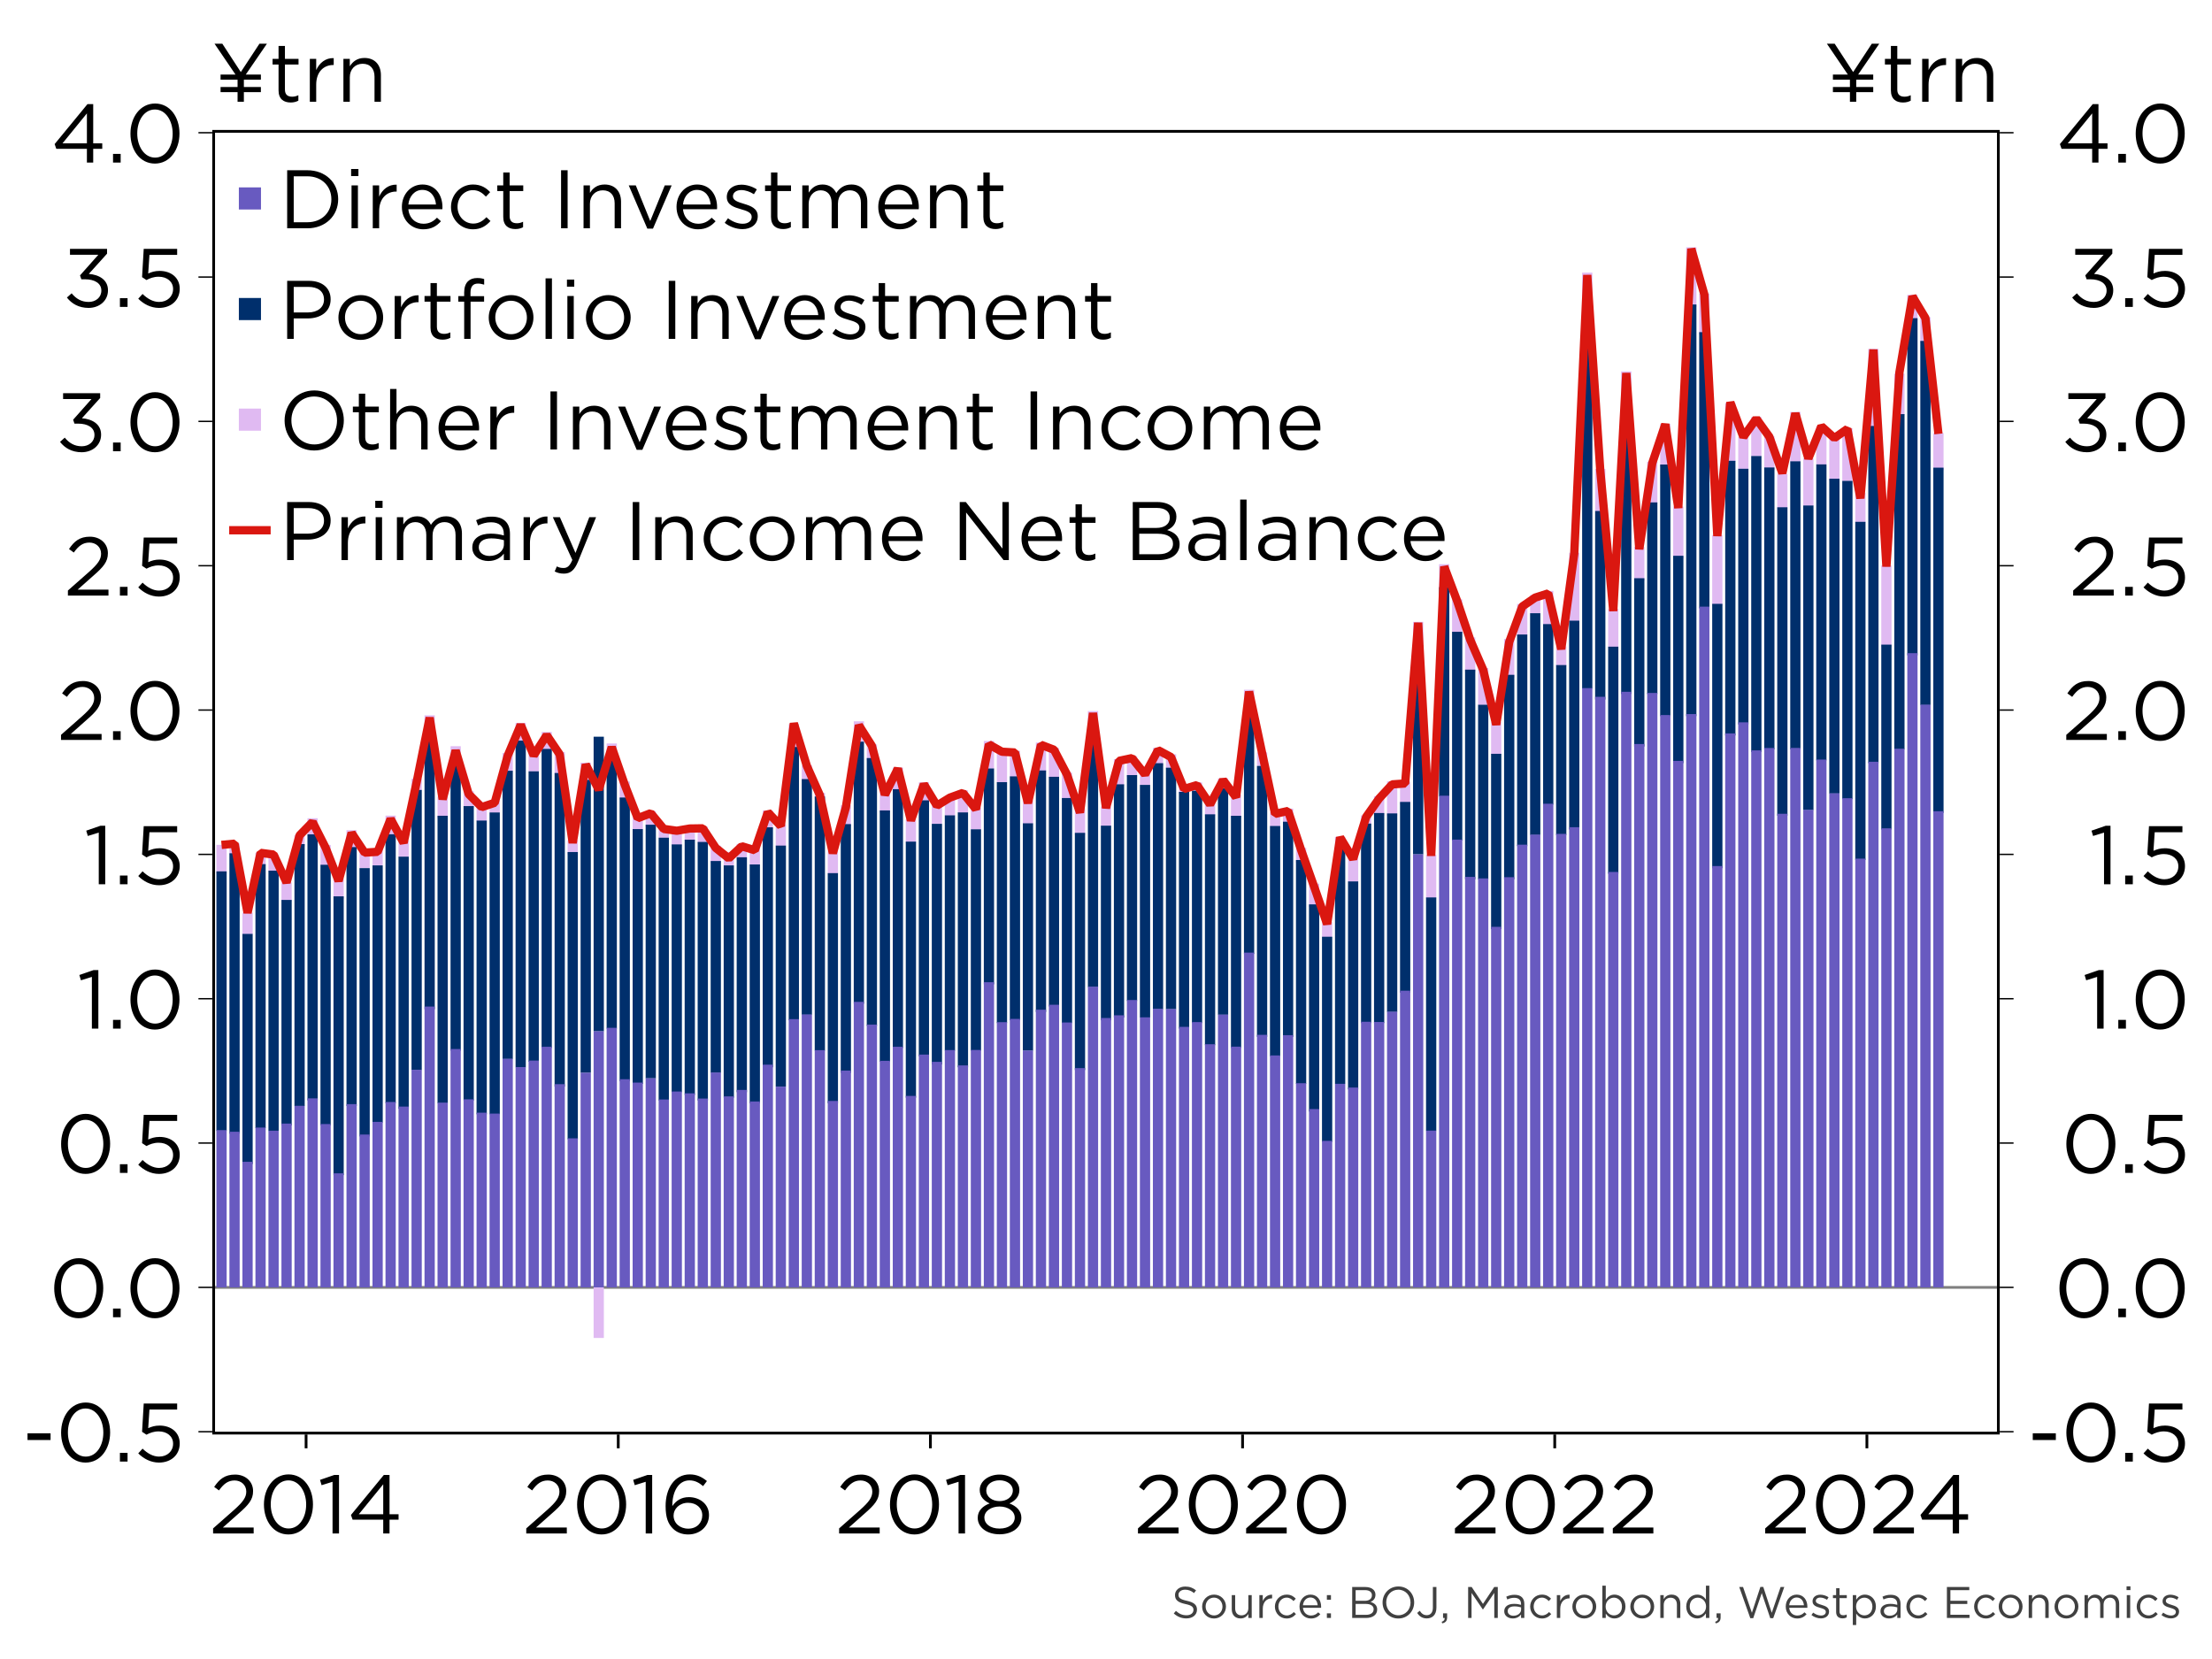 ﻿<?xml version="1.0" encoding="utf-8"?><svg version="1.1" baseProfile="basic" width="800" height="600" xmlns="http://www.w3.org/2000/svg"><rect width="100%" height="100%" fill="#333333" stroke="none"/><style><![CDATA[
text {
  white-space: pre;
}
]]></style><clipPath id="C0"><rect width="646.46" height="471.8" /></clipPath><clipPath id="C1"><rect width="646.46" height="471.8" /></clipPath><clipPath id="C2"><rect width="646.46" height="471.8" /></clipPath><clipPath id="C3"><rect width="646.46" height="471.8" /></clipPath><clipPath id="C4"><rect width="442.03" height="156" /></clipPath><clipPath id="C5"><rect width="2000" height="2000" /></clipPath><clipPath id="C6"><rect width="784" height="25.2" /></clipPath><g><rect width="800" height="600" fill="#ffffff" fill-opacity="0" /><g><rect width="800" height="600" fill="#ffffff" /><g transform="matrix(1 0 0 1 8 8)"><g><g><g transform="matrix(1 0 0 1 68.77 39)"><g><rect x="0.5" y="0.5" width="645.46" height="470.8" fill="none" stroke="#ffffff" stroke-opacity="0" /><rect x="1" y="1" width="644.46" height="469.8" fill="#ffffff" fill-opacity="0" /></g></g><g transform="matrix(1 0 0 1 68.77 39)"><g clip-path="url(#C0)"><path d="M0 418.6 L646.46 418.6 " fill="none" stroke="#7f7f7f" /></g></g><g clip-path="url(#C1)" transform="matrix(1 0 0 1 68.77 39)"><g><path d="M1.5 258.551 L5.204 258.551 5.204 269 1.5 269 Z M6.204 258.075 L9.908 258.075 9.908 262 6.204 262 Z M10.908 283.077 L14.612 283.077 14.612 291 10.908 291 Z M15.612 261.432 L19.316 261.432 19.316 266 15.612 266 Z M20.316 262.047 L24.02 262.047 24.02 268 20.316 268 Z M25.02 272.157 L28.725 272.157 28.725 279 25.02 279 Z M29.725 255.056 L33.429 255.056 33.429 259 29.725 259 Z M34.429 248.932 L38.133 248.932 38.133 255 34.429 255 Z M39.133 258.581 L42.837 258.581 42.837 266 39.133 266 Z M43.837 270.701 L47.541 270.701 47.541 278 43.837 278 Z M48.541 253.234 L52.245 253.234 52.245 260 48.541 260 Z M53.245 260.543 L56.949 260.543 56.949 267 53.245 267 Z M57.949 260.066 L61.653 260.066 61.653 266 57.949 266 Z M62.653 247.977 L66.357 247.977 66.357 255 62.653 255 Z M67.357 257.104 L71.061 257.104 71.061 263 67.357 263 Z M72.061 234.638 L75.765 234.638 75.765 239 72.061 239 Z M76.765 211.702 L80.469 211.702 80.469 218 76.765 218 Z M81.469 241.094 L85.174 241.094 85.174 249 81.469 249 Z M86.174 222.876 L89.878 222.876 89.878 230 86.174 230 Z M90.878 239.132 L94.582 239.132 94.582 245 90.878 245 Z M95.582 244.527 L99.286 244.527 99.286 250 95.582 250 Z M100.286 242.582 L103.99 242.582 103.99 247 100.286 247 Z M104.99 225.333 L108.694 225.333 108.694 232 104.99 232 Z M109.694 214.441 L113.398 214.441 113.398 221 109.694 221 Z M114.398 225.413 L118.102 225.413 118.102 232 114.398 232 Z M119.102 217.731 L122.806 217.731 122.806 224 119.102 224 Z M123.806 224.966 L127.51 224.966 127.51 233 123.806 233 Z M128.51 256.919 L132.214 256.919 132.214 262 128.51 262 Z M133.214 228.835 L136.919 228.835 136.919 236 133.214 236 Z M137.919 436.89 L141.623 436.89 141.623 418.6 137.919 418.6 Z M142.623 221.888 L146.327 221.888 146.327 229 142.623 229 Z M147.327 235.641 L151.031 235.641 151.031 242 147.327 242 Z M152.031 248.134 L155.735 248.134 155.735 253 152.031 253 Z M156.735 246.406 L160.439 246.406 160.439 252 156.735 252 Z M161.439 251.714 L165.143 251.714 165.143 256 161.439 256 Z M166.143 252.952 L169.847 252.952 169.847 259 166.143 259 Z M170.847 251.858 L174.551 251.858 174.551 257 170.847 257 Z M175.551 251.961 L179.255 251.961 179.255 258 175.551 258 Z M180.255 258.85 L183.959 258.85 183.959 265 180.255 265 Z M184.959 261.126 L188.663 261.126 188.663 266 184.959 266 Z M189.663 258.237 L193.368 258.237 193.368 264 189.663 264 Z M194.368 259.806 L198.072 259.806 198.072 266 194.368 266 Z M199.072 246.12 L202.776 246.12 202.776 253 199.072 253 Z M203.776 251.105 L207.48 251.105 207.48 259 203.776 259 Z M208.48 214.867 L212.184 214.867 212.184 224 208.48 224 Z M213.184 229.691 L216.888 229.691 216.888 235 213.184 235 Z M217.888 239.744 L221.592 239.744 221.592 242 217.888 242 Z M222.592 260.753 L226.296 260.753 226.296 269 222.592 269 Z M227.296 244.252 L231 244.252 231 252 227.296 252 Z M232 213.869 L235.704 213.869 235.704 222 232 222 Z M236.704 222.226 L240.408 222.226 240.408 228 236.704 228 Z M241.408 239.553 L245.113 239.553 245.113 247 241.408 247 Z M246.113 230.615 L249.817 230.615 249.817 239 246.113 239 Z M250.817 249.27 L254.521 249.27 254.521 258 250.817 258 Z M255.521 235.952 L259.225 235.952 259.225 243 255.521 243 Z M260.225 243.94 L263.929 243.94 263.929 251 260.225 251 Z M264.929 240.957 L268.633 240.957 268.633 248 264.929 248 Z M269.633 238.839 L273.337 238.839 273.337 247 269.633 247 Z M274.337 245.057 L278.041 245.057 278.041 253 274.337 253 Z M279.041 220.989 L282.745 220.989 282.745 231 279.041 231 Z M283.745 224.059 L287.449 224.059 287.449 236 283.745 236 Z M288.449 224.532 L292.153 224.532 292.153 234 288.449 234 Z M293.153 242.532 L296.858 242.532 296.858 251 293.153 251 Z M297.858 221.539 L301.562 221.539 301.562 232 297.858 232 Z M302.562 223.541 L306.266 223.541 306.266 234 302.562 234 Z M307.266 232.463 L310.97 232.463 310.97 242 307.266 242 Z M311.97 245.585 L315.674 245.585 315.674 255 311.97 255 Z M316.674 210.166 L320.378 210.166 320.378 222 316.674 222 Z M321.378 244.684 L325.082 244.684 325.082 252 321.378 252 Z M326.082 227.545 L329.786 227.545 329.786 237 326.082 237 Z M330.786 226.47 L334.49 226.47 334.49 234 330.786 234 Z M335.49 232.228 L339.194 232.228 339.194 237 335.49 237 Z M340.194 223.499 L343.898 223.499 343.898 230 340.194 230 Z M344.898 225.793 L348.602 225.793 348.602 231 344.898 231 Z M349.602 237.631 L353.307 237.631 353.307 240 349.602 240 Z M354.307 235.982 L358.011 235.982 358.011 239 354.307 239 Z M359.011 243.342 L362.715 243.342 362.715 248 359.011 248 Z M363.715 234.507 L367.419 234.507 367.419 239 363.715 239 Z M368.419 240.4 L372.123 240.4 372.123 249 368.419 249 Z M373.123 202.459 L376.827 202.459 376.827 210 373.123 210 Z M377.827 225.099 L381.531 225.099 381.531 230 377.827 230 Z M382.531 246.703 L386.235 246.703 386.235 252 382.531 252 Z M387.235 245.438 L390.939 245.438 390.939 251 387.235 251 Z M391.939 259.634 L395.643 259.634 395.643 265 391.939 265 Z M396.643 272.564 L400.347 272.564 400.347 281 396.643 281 Z M401.347 286.456 L405.052 286.456 405.052 292 401.347 292 Z M406.052 255.671 L409.756 255.671 409.756 260 406.052 260 Z M410.756 262.811 L414.46 262.811 414.46 272 410.756 272 Z M415.46 247.898 L419.164 247.898 419.164 251 415.46 251 Z M420.164 240.966 L423.868 240.966 423.868 248 420.164 248 Z M424.868 235.591 L428.572 235.591 428.572 248 424.868 248 Z M429.572 235.689 L433.276 235.689 433.276 244 429.572 244 Z M434.276 177.904 L437.98 177.904 437.98 187 434.276 187 Z M438.98 262.18 L442.684 262.18 442.684 278 438.98 278 Z M443.684 157.046 L447.388 157.046 447.388 166 443.684 166 Z M448.388 169.772 L452.092 169.772 452.092 182 448.388 182 Z M453.092 183.524 L456.796 183.524 456.796 196 453.092 196 Z M457.796 194.622 L461.501 194.622 461.501 208 457.796 208 Z M462.501 214.177 L466.205 214.177 466.205 226 462.501 226 Z M467.205 184.07 L470.909 184.07 470.909 198 467.205 198 Z M471.909 171.43 L475.613 171.43 475.613 183 471.909 183 Z M476.613 168.214 L480.317 168.214 480.317 175 476.613 175 Z M481.317 166.712 L485.021 166.712 485.021 179 481.317 179 Z M486.021 186.828 L489.725 186.828 489.725 194 486.021 194 Z M490.725 152.916 L494.429 152.916 494.429 178 490.725 178 Z M495.429 51.601 L499.133 51.601 499.133 71 495.429 71 Z M500.133 122.59 L503.837 122.59 503.837 138 500.133 138 Z M504.837 173.229 L508.541 173.229 508.541 187 504.837 187 Z M509.541 87.323 L513.246 87.323 513.246 101 509.541 101 Z M514.246 150.813 L517.95 150.813 517.95 163 514.246 163 Z M518.95 119.976 L522.654 119.976 522.654 135 518.95 135 Z M523.654 106.263 L527.358 106.263 527.358 122 523.654 122 Z M528.358 136.204 L532.062 136.204 532.062 155 528.358 155 Z M533.062 42.437 L536.766 42.437 536.766 64 533.062 64 Z M537.766 59.19 L541.47 59.19 541.47 74 537.766 74 Z M542.47 146.53 L546.174 146.53 546.174 172 542.47 172 Z M547.174 98.811 L550.878 98.811 550.878 120 547.174 120 Z M551.878 111.123 L555.582 111.123 555.582 123 551.878 123 Z M556.582 103.819 L560.286 103.819 560.286 118 556.582 118 Z M561.286 110.802 L564.991 110.802 564.991 123 561.286 123 Z M565.991 124.353 L569.695 124.353 569.695 137 565.991 137 Z M570.695 101.968 L574.399 101.968 574.399 120 570.695 120 Z M575.399 118.778 L579.103 118.778 579.103 136 575.399 136 Z M580.103 107.166 L583.807 107.166 583.807 121 580.103 121 Z M584.807 111.305 L588.511 111.305 588.511 127 584.807 127 Z M589.511 107.888 L593.215 107.888 593.215 127 589.511 127 Z M594.215 131.266 L597.919 131.266 597.919 142 594.215 142 Z M598.919 79.175 L602.623 79.175 602.623 108 598.919 108 Z M603.623 157.509 L607.327 157.509 607.327 187 603.623 187 Z M608.327 88.133 L612.031 88.133 612.031 103 608.327 103 Z M613.031 59.621 L616.735 59.621 616.735 69 613.031 69 Z M617.735 67.706 L621.44 67.706 621.44 77 617.735 77 Z M622.44 109.635 L626.144 109.635 626.144 123 622.44 123 Z" fill-rule="evenodd" fill="#e0baf2" /><path d="M1.5 268.142 L5.204 268.142 5.204 362 1.5 362 Z M6.204 261.595 L9.908 261.595 9.908 363 6.204 363 Z M10.908 290.76 L14.612 290.76 14.612 374 10.908 374 Z M15.612 265.527 L19.316 265.527 19.316 361 15.612 361 Z M20.316 267.887 L24.02 267.887 24.02 362 20.316 362 Z M25.02 278.474 L28.725 278.474 28.725 360 25.02 360 Z M29.725 258.274 L33.429 258.274 33.429 353 29.725 353 Z M34.429 254.757 L38.133 254.757 38.133 351 34.429 351 Z M39.133 265.756 L42.837 265.756 42.837 360 39.133 360 Z M43.837 277.177 L47.541 277.177 47.541 378 43.837 378 Z M48.541 259.362 L52.245 259.362 52.245 353 48.541 353 Z M53.245 266.974 L56.949 266.974 56.949 364 53.245 364 Z M57.949 265.98 L61.653 265.98 61.653 359 57.949 359 Z M62.653 254.728 L66.357 254.728 66.357 352 62.653 352 Z M67.357 262.826 L71.061 262.826 71.061 354 67.357 354 Z M72.061 238.702 L75.765 238.702 75.765 340 72.061 340 Z M76.765 217.626 L80.469 217.626 80.469 318 76.765 318 Z M81.469 248.033 L85.174 248.033 85.174 352 81.469 352 Z M86.174 229.097 L89.878 229.097 89.878 333 86.174 333 Z M90.878 244.537 L94.582 244.537 94.582 351 90.878 351 Z M95.582 249.766 L99.286 249.766 99.286 356 95.582 356 Z M100.286 246.842 L103.99 246.842 103.99 356 100.286 356 Z M104.99 231.755 L108.694 231.755 108.694 336 104.99 336 Z M109.694 220.848 L113.398 220.848 113.398 339 109.694 339 Z M114.398 231.961 L118.102 231.961 118.102 337 114.398 337 Z M119.102 223.85 L122.806 223.85 122.806 332 119.102 332 Z M123.806 232.564 L127.51 232.564 127.51 346 123.806 346 Z M128.51 261.15 L132.214 261.15 132.214 365 128.51 365 Z M133.214 235.052 L136.919 235.052 136.919 341 133.214 341 Z M137.919 219.439 L141.623 219.439 141.623 326 137.919 326 Z M142.623 228.04 L146.327 228.04 146.327 325 142.623 325 Z M147.327 241.431 L151.031 241.431 151.031 344 147.327 344 Z M152.031 252.849 L155.735 252.849 155.735 345 152.031 345 Z M156.735 251.269 L160.439 251.269 160.439 343 156.735 343 Z M161.439 255.962 L165.143 255.962 165.143 351 161.439 351 Z M166.143 258.394 L169.847 258.394 169.847 348 166.143 348 Z M170.847 256.685 L174.551 256.685 174.551 349 170.847 349 Z M175.551 257.5 L179.255 257.5 179.255 351 175.551 351 Z M180.255 264.4 L183.959 264.4 183.959 341 180.255 341 Z M184.959 265.98 L188.663 265.98 188.663 350 184.959 350 Z M189.663 263.047 L193.368 263.047 193.368 348 189.663 348 Z M194.368 265.648 L198.072 265.648 198.072 352 194.368 352 Z M199.072 252.213 L202.776 252.213 202.776 339 199.072 339 Z M203.776 258.821 L207.48 258.821 207.48 346 203.776 346 Z M208.48 223.153 L212.184 223.153 212.184 322 208.48 322 Z M213.184 234.766 L216.888 234.766 216.888 320 213.184 320 Z M217.888 241.065 L221.592 241.065 221.592 333 217.888 333 Z M222.592 268.783 L226.296 268.783 226.296 352 222.592 352 Z M227.296 251.05 L231 251.05 231 341 227.296 341 Z M232 221.239 L235.704 221.239 235.704 316 232 316 Z M236.704 227.155 L240.408 227.155 240.408 324 236.704 324 Z M241.408 246.102 L245.113 246.102 245.113 337 241.408 337 Z M246.113 238.419 L249.817 238.419 249.817 332 246.113 332 Z M250.817 257.389 L254.521 257.389 254.521 350 250.817 350 Z M255.521 242.451 L259.225 242.451 259.225 335 255.521 335 Z M260.225 250.952 L263.929 250.952 263.929 338 260.225 338 Z M264.929 247.882 L268.633 247.882 268.633 333 264.929 333 Z M269.633 246.822 L273.337 246.822 273.337 339 269.633 339 Z M274.337 252.926 L278.041 252.926 278.041 333 274.337 333 Z M279.041 230.927 L282.745 230.927 282.745 309 279.041 309 Z M283.745 235.876 L287.449 235.876 287.449 323 283.745 323 Z M288.449 233.784 L292.153 233.784 292.153 322 288.449 322 Z M293.153 250.763 L296.858 250.763 296.858 333 293.153 333 Z M297.858 231.648 L301.562 231.648 301.562 319 297.858 319 Z M302.562 233.937 L306.266 233.937 306.266 317 302.562 317 Z M307.266 241.618 L310.97 241.618 310.97 323 307.266 323 Z M311.97 254.211 L315.674 254.211 315.674 340 311.97 340 Z M316.674 221.867 L320.378 221.867 320.378 310 316.674 310 Z M321.378 251.621 L325.082 251.621 325.082 322 321.378 322 Z M326.082 236.658 L329.786 236.658 329.786 321 326.082 321 Z M330.786 233.32 L334.49 233.32 334.49 315 330.786 315 Z M335.49 236.873 L339.194 236.873 339.194 321 335.49 321 Z M340.194 229.018 L343.898 229.018 343.898 318 340.194 318 Z M344.898 230.651 L348.602 230.651 348.602 318 344.898 318 Z M349.602 239.4 L353.307 239.4 353.307 325 349.602 325 Z M354.307 238.972 L358.011 238.972 358.011 323 354.307 323 Z M359.011 247.511 L362.715 247.511 362.715 331 359.011 331 Z M363.715 238.138 L367.419 238.138 367.419 320 363.715 320 Z M368.419 248.044 L372.123 248.044 372.123 332 368.419 332 Z M373.123 209.804 L376.827 209.804 376.827 298 373.123 298 Z M377.827 229.997 L381.531 229.997 381.531 328 377.827 328 Z M382.531 251.734 L386.235 251.734 386.235 335 382.531 335 Z M387.235 250.181 L390.939 250.181 390.939 328 387.235 328 Z M391.939 264.037 L395.643 264.037 395.643 345 391.939 345 Z M396.643 280.081 L400.347 280.081 400.347 355 396.643 355 Z M401.347 291.783 L405.052 291.783 405.052 366 401.347 366 Z M406.052 259.523 L409.756 259.523 409.756 345 406.052 345 Z M410.756 271.78 L414.46 271.78 414.46 347 410.756 347 Z M415.46 250.86 L419.164 250.86 419.164 323 415.46 323 Z M420.164 247.04 L423.868 247.04 423.868 323 420.164 323 Z M424.868 247.18 L428.572 247.18 428.572 319 424.868 319 Z M429.572 243.026 L433.276 243.026 433.276 312 429.572 312 Z M434.276 186.429 L437.98 186.429 437.98 262 434.276 262 Z M438.98 277.571 L442.684 277.571 442.684 362 438.98 362 Z M443.684 165.356 L447.388 165.356 447.388 241 443.684 241 Z M448.388 181.5 L452.092 181.5 452.092 257 448.388 257 Z M453.092 195.183 L456.796 195.183 456.796 271 453.092 271 Z M457.796 207.885 L461.501 207.885 461.501 271 457.796 271 Z M462.501 225.625 L466.205 225.625 466.205 289 462.501 289 Z M467.205 197.057 L470.909 197.057 470.909 271 467.205 271 Z M471.909 182.481 L475.613 182.481 475.613 259 471.909 259 Z M476.613 174.783 L480.317 174.783 480.317 255 476.613 255 Z M481.317 178.712 L485.021 178.712 485.021 244 481.317 244 Z M486.021 193.53 L489.725 193.53 489.725 255 486.021 255 Z M490.725 177.473 L494.429 177.473 494.429 253 490.725 253 Z M495.429 70.232 L499.133 70.232 499.133 202 495.429 202 Z M500.133 137.802 L503.837 137.802 503.837 206 500.133 206 Z M504.837 186.879 L508.541 186.879 508.541 269 504.837 269 Z M509.541 100.669 L513.246 100.669 513.246 204 509.541 204 Z M514.246 162.12 L517.95 162.12 517.95 223 514.246 223 Z M518.95 134.705 L522.654 134.705 522.654 204 518.95 204 Z M523.654 121.001 L527.358 121.001 527.358 212 523.654 212 Z M528.358 154.01 L532.062 154.01 532.062 229 528.358 229 Z M533.062 63.123 L536.766 63.123 536.766 212 533.062 212 Z M537.766 73.122 L541.47 73.122 541.47 173 537.766 173 Z M542.47 171.387 L546.174 171.387 546.174 267 542.47 267 Z M547.174 119.654 L550.878 119.654 550.878 219 547.174 219 Z M551.878 122.541 L555.582 122.541 555.582 215 551.878 215 Z M556.582 117.929 L560.286 117.929 560.286 225 556.582 225 Z M561.286 122.067 L564.991 122.067 564.991 224 561.286 224 Z M565.991 136.462 L569.695 136.462 569.695 248 565.991 248 Z M570.695 119.841 L574.399 119.841 574.399 224 570.695 224 Z M575.399 135.825 L579.103 135.825 579.103 246 575.399 246 Z M580.103 120.953 L583.807 120.953 583.807 228 580.103 228 Z M584.807 126.139 L588.511 126.139 588.511 240 584.807 240 Z M589.511 126.916 L593.215 126.916 593.215 242 589.511 242 Z M594.215 141.724 L597.919 141.724 597.919 264 594.215 264 Z M598.919 107.052 L602.623 107.052 602.623 229 598.919 229 Z M603.623 186.137 L607.327 186.137 607.327 253 603.623 253 Z M608.327 102.773 L612.031 102.773 612.031 224 608.327 224 Z M613.031 68.07 L616.735 68.07 616.735 190 613.031 190 Z M617.735 76.297 L621.44 76.297 621.44 208 617.735 208 Z M622.44 122.135 L626.144 122.135 626.144 247 622.44 247 Z" fill-rule="evenodd" fill="#002f6c" /><path d="M1.5 361.728 L5.204 361.728 5.204 418.6 1.5 418.6 Z M6.204 362.31 L9.908 362.31 9.908 418.6 6.204 418.6 Z M10.908 373.179 L14.612 373.179 14.612 418.6 10.908 418.6 Z M15.612 360.799 L19.316 360.799 19.316 418.6 15.612 418.6 Z M20.316 361.931 L24.02 361.931 24.02 418.6 20.316 418.6 Z M25.02 359.356 L28.725 359.356 28.725 418.6 25.02 418.6 Z M29.725 352.924 L33.429 352.924 33.429 418.6 29.725 418.6 Z M34.429 350.234 L38.133 350.234 38.133 418.6 34.429 418.6 Z M39.133 359.526 L42.837 359.526 42.837 418.6 39.133 418.6 Z M43.837 377.349 L47.541 377.349 47.541 418.6 43.837 418.6 Z M48.541 352.321 L52.245 352.321 52.245 418.6 48.541 418.6 Z M53.245 363.319 L56.949 363.319 56.949 418.6 53.245 418.6 Z M57.949 358.738 L61.653 358.738 61.653 418.6 57.949 418.6 Z M62.653 351.544 L66.357 351.544 66.357 418.6 62.653 418.6 Z M67.357 353.209 L71.061 353.209 71.061 418.6 67.357 418.6 Z M72.061 339.91 L75.765 339.91 75.765 418.6 72.061 418.6 Z M76.765 317.031 L80.469 317.031 80.469 418.6 76.765 418.6 Z M81.469 351.801 L85.174 351.801 85.174 418.6 81.469 418.6 Z M86.174 332.387 L89.878 332.387 89.878 418.6 86.174 418.6 Z M90.878 350.584 L94.582 350.584 94.582 418.6 90.878 418.6 Z M95.582 355.421 L99.286 355.421 99.286 418.6 95.582 418.6 Z M100.286 355.749 L103.99 355.749 103.99 418.6 100.286 418.6 Z M104.99 335.92 L108.694 335.92 108.694 418.6 104.99 418.6 Z M109.694 338.922 L113.398 338.922 113.398 418.6 109.694 418.6 Z M114.398 336.569 L118.102 336.569 118.102 418.6 114.398 418.6 Z M119.102 331.575 L122.806 331.575 122.806 418.6 119.102 418.6 Z M123.806 345.103 L127.51 345.103 127.51 418.6 123.806 418.6 Z M128.51 364.691 L132.214 364.691 132.214 418.6 128.51 418.6 Z M133.214 340.966 L136.919 340.966 136.919 418.6 133.214 418.6 Z M137.919 325.971 L141.623 325.971 141.623 418.6 137.919 418.6 Z M142.623 324.723 L146.327 324.723 146.327 418.6 142.623 418.6 Z M147.327 343.313 L151.031 343.313 151.031 418.6 147.327 418.6 Z M152.031 344.534 L155.735 344.534 155.735 418.6 152.031 418.6 Z M156.735 342.961 L160.439 342.961 160.439 418.6 156.735 418.6 Z M161.439 350.647 L165.143 350.647 165.143 418.6 161.439 418.6 Z M166.143 347.761 L169.847 347.761 169.847 418.6 166.143 418.6 Z M170.847 348.417 L174.551 348.417 174.551 418.6 170.847 418.6 Z M175.551 350.302 L179.255 350.302 179.255 418.6 175.551 418.6 Z M180.255 340.879 L183.959 340.879 183.959 418.6 180.255 418.6 Z M184.959 349.521 L188.663 349.521 188.663 418.6 184.959 418.6 Z M189.663 347.186 L193.368 347.186 193.368 418.6 189.663 418.6 Z M194.368 351.37 L198.072 351.37 198.072 418.6 194.368 418.6 Z M199.072 338.051 L202.776 338.051 202.776 418.6 199.072 418.6 Z M203.776 345.986 L207.48 345.986 207.48 418.6 203.776 418.6 Z M208.48 321.58 L212.184 321.58 212.184 418.6 208.48 418.6 Z M213.184 319.901 L216.888 319.901 216.888 418.6 213.184 418.6 Z M217.888 332.8 L221.592 332.8 221.592 418.6 217.888 418.6 Z M222.592 351.172 L226.296 351.172 226.296 418.6 222.592 418.6 Z M227.296 340.193 L231 340.193 231 418.6 227.296 418.6 Z M232 315.334 L235.704 315.334 235.704 418.6 232 418.6 Z M236.704 323.564 L240.408 323.564 240.408 418.6 236.704 418.6 Z M241.408 336.661 L245.113 336.661 245.113 418.6 241.408 418.6 Z M246.113 331.578 L249.817 331.578 249.817 418.6 246.113 418.6 Z M250.817 349.347 L254.521 349.347 254.521 418.6 250.817 418.6 Z M255.521 334.403 L259.225 334.403 259.225 418.6 255.521 418.6 Z M260.225 337.033 L263.929 337.033 263.929 418.6 260.225 418.6 Z M264.929 332.769 L268.633 332.769 268.633 418.6 264.929 418.6 Z M269.633 338.318 L273.337 338.318 273.337 418.6 269.633 418.6 Z M274.337 332.729 L278.041 332.729 278.041 418.6 274.337 418.6 Z M279.041 308.232 L282.745 308.232 282.745 418.6 279.041 418.6 Z M283.745 322.678 L287.449 322.678 287.449 418.6 283.745 418.6 Z M288.449 321.492 L292.153 321.492 292.153 418.6 288.449 418.6 Z M293.153 332.938 L296.858 332.938 296.858 418.6 293.153 418.6 Z M297.858 318.169 L301.562 318.169 301.562 418.6 297.858 418.6 Z M302.562 316.383 L306.266 316.383 306.266 418.6 302.562 418.6 Z M307.266 322.792 L310.97 322.792 310.97 418.6 307.266 418.6 Z M311.97 339.292 L315.674 339.292 315.674 418.6 311.97 418.6 Z M316.674 309.846 L320.378 309.846 320.378 418.6 316.674 418.6 Z M321.378 321.172 L325.082 321.172 325.082 418.6 321.378 418.6 Z M326.082 320.197 L329.786 320.197 329.786 418.6 326.082 418.6 Z M330.786 314.675 L334.49 314.675 334.49 418.6 330.786 418.6 Z M335.49 320.925 L339.194 320.925 339.194 418.6 335.49 418.6 Z M340.194 317.864 L343.898 317.864 343.898 418.6 340.194 418.6 Z M344.898 317.923 L348.602 317.923 348.602 418.6 344.898 418.6 Z M349.602 324.372 L353.307 324.372 353.307 418.6 349.602 418.6 Z M354.307 322.651 L358.011 322.651 358.011 418.6 354.307 418.6 Z M359.011 330.659 L362.715 330.659 362.715 418.6 359.011 418.6 Z M363.715 319.943 L367.419 319.943 367.419 418.6 363.715 418.6 Z M368.419 331.535 L372.123 331.535 372.123 418.6 368.419 418.6 Z M373.123 297.527 L376.827 297.527 376.827 418.6 373.123 418.6 Z M377.827 327.262 L381.531 327.262 381.531 418.6 377.827 418.6 Z M382.531 334.718 L386.235 334.718 386.235 418.6 382.531 418.6 Z M387.235 327.387 L390.939 327.387 390.939 418.6 387.235 418.6 Z M391.939 344.756 L395.643 344.756 395.643 418.6 391.939 418.6 Z M396.643 354.099 L400.347 354.099 400.347 418.6 396.643 418.6 Z M401.347 365.606 L405.052 365.606 405.052 418.6 401.347 418.6 Z M406.052 344.972 L409.756 344.972 409.756 418.6 406.052 418.6 Z M410.756 346.325 L414.46 346.325 414.46 418.6 410.756 418.6 Z M415.46 322.534 L419.164 322.534 419.164 418.6 415.46 418.6 Z M420.164 322.611 L423.868 322.611 423.868 418.6 420.164 418.6 Z M424.868 318.894 L428.572 318.894 428.572 418.6 424.868 418.6 Z M429.572 311.303 L433.276 311.303 433.276 418.6 429.572 418.6 Z M434.276 261.992 L437.98 261.992 437.98 418.6 434.276 418.6 Z M438.98 361.901 L442.684 361.901 442.684 418.6 438.98 418.6 Z M443.684 240.773 L447.388 240.773 447.388 418.6 443.684 418.6 Z M448.388 256.656 L452.092 256.656 452.092 418.6 448.388 418.6 Z M453.092 270.143 L456.796 270.143 456.796 418.6 453.092 418.6 Z M457.796 270.682 L461.501 270.682 461.501 418.6 457.796 418.6 Z M462.501 288.199 L466.205 288.199 466.205 418.6 462.501 418.6 Z M467.205 270.251 L470.909 270.251 470.909 418.6 467.205 418.6 Z M471.909 258.49 L475.613 258.49 475.613 418.6 471.909 418.6 Z M476.613 254.853 L480.317 254.853 480.317 418.6 476.613 418.6 Z M481.317 243.679 L485.021 243.679 485.021 418.6 481.317 418.6 Z M486.021 254.58 L489.725 254.58 489.725 418.6 486.021 418.6 Z M490.725 252.173 L494.429 252.173 494.429 418.6 490.725 418.6 Z M495.429 201.861 L499.133 201.861 499.133 418.6 495.429 418.6 Z M500.133 205.009 L503.837 205.009 503.837 418.6 500.133 418.6 Z M504.837 268.351 L508.541 268.351 508.541 418.6 504.837 418.6 Z M509.541 203.195 L513.246 203.195 513.246 418.6 509.541 418.6 Z M514.246 222.083 L517.95 222.083 517.95 418.6 514.246 418.6 Z M518.95 203.612 L522.654 203.612 522.654 418.6 518.95 418.6 Z M523.654 211.602 L527.358 211.602 527.358 418.6 523.654 418.6 Z M528.358 228.185 L532.062 228.185 532.062 418.6 528.358 418.6 Z M533.062 211.252 L536.766 211.252 536.766 418.6 533.062 418.6 Z M537.766 172.398 L541.47 172.398 541.47 418.6 537.766 418.6 Z M542.47 266.215 L546.174 266.215 546.174 418.6 542.47 418.6 Z M547.174 218.246 L550.878 218.246 550.878 418.6 547.174 418.6 Z M551.878 214.237 L555.582 214.237 555.582 418.6 551.878 418.6 Z M556.582 224.385 L560.286 224.385 560.286 418.6 556.582 418.6 Z M561.286 223.523 L564.991 223.523 564.991 418.6 561.286 418.6 Z M565.991 247.313 L569.695 247.313 569.695 418.6 565.991 418.6 Z M570.695 223.494 L574.399 223.494 574.399 418.6 570.695 418.6 Z M575.399 245.905 L579.103 245.905 579.103 418.6 575.399 418.6 Z M580.103 227.707 L583.807 227.707 583.807 418.6 580.103 418.6 Z M584.807 239.905 L588.511 239.905 588.511 418.6 584.807 418.6 Z M589.511 241.68 L593.215 241.68 593.215 418.6 589.511 418.6 Z M594.215 263.534 L597.919 263.534 597.919 418.6 594.215 418.6 Z M598.919 228.498 L602.623 228.498 602.623 418.6 598.919 418.6 Z M603.623 252.573 L607.327 252.573 607.327 418.6 603.623 418.6 Z M608.327 223.798 L612.031 223.798 612.031 418.6 608.327 418.6 Z M613.031 189.222 L616.735 189.222 616.735 418.6 613.031 418.6 Z M617.735 207.852 L621.44 207.852 621.44 418.6 617.735 418.6 Z M622.44 246.399 L626.144 246.399 626.144 418.6 622.44 418.6 Z" fill-rule="evenodd" fill="#685ac0" /></g></g><g clip-path="url(#C2)" transform="matrix(1 0 0 1 68.77 39)"><path d="M624.292 109.927 L624.292 109.927 619.588 68.053 614.883 60.191 610.179 87.682 605.475 157.91 600.771 79.428 596.067 133.231 591.363 108.122 586.659 111.43 581.955 107.168 577.251 118.804 572.547 102.481 567.843 124.15 563.138 110.971 558.434 104.432 553.73 111.023 549.026 98.509 544.322 146.855 539.618 59.46 534.914 42.966 530.21 136.704 525.506 106.425 520.802 120.459 516.098 151.611 511.394 87.908 506.689 173.983 501.985 123.119 497.281 52.465 492.577 153.238 487.873 187.767 483.169 167.616 478.465 169.124 473.761 172.358 469.057 185.182 464.353 215.088 459.649 195.243 454.944 184.382 450.24 170.388 445.536 157.904 440.832 262.534 436.128 178.221 431.424 236.357 426.72 236.688 422.016 241.79 417.312 248.46 412.608 263.649 407.904 255.872 403.199 287.206 398.495 273.648 393.791 260.388 389.087 246.296 384.383 247.341 379.679 225.307 374.975 203.14 370.271 241.331 365.567 235.147 360.863 243.927 356.159 236.93 351.455 238.351 346.75 226.808 342.046 224.295 337.342 233.071 332.638 227.177 327.934 228.18 323.23 245.212 318.526 210.896 313.822 246.893 309.118 233.11 304.414 224.153 299.71 222.367 295.005 243.451 290.301 225.142 285.597 224.874 280.893 222.221 276.189 245.653 271.485 239.762 266.781 241.468 262.077 244.36 257.373 236.62 252.669 249.718 247.965 230.976 243.261 240.422 238.556 222.744 233.852 215.302 229.148 245.02 224.444 261.575 219.74 240.593 215.036 230.009 210.332 214.609 205.628 251.728 200.924 246.784 196.22 260.502 191.516 259.06 186.811 263.439 182.107 259.679 177.403 252.576 172.699 252.648 167.995 253.451 163.291 252.797 158.587 247.106 153.883 248.907 149.179 236.829 144.475 223.217 139.771 238.596 135.066 229.509 130.362 257.864 125.658 225.837 120.954 218.877 116.25 226.22 111.546 215.147 106.842 226.321 102.138 243.344 97.434 244.907 92.73 240.201 88.026 224.425 83.322 242.061 78.617 212.56 73.913 235.861 69.209 257.824 64.505 249.194 59.801 261.075 55.097 261.366 50.393 254.252 45.689 271.593 40.985 259.583 36.281 250.286 31.577 255.113 26.872 272.173 22.168 262.057 17.464 261.451 12.76 283.137 8.056 258.122 3.352 258.569 " fill="none" stroke="#da1710" stroke-width="3" stroke-miterlimit="0.5" /></g><g transform="matrix(1 0 0 1 68.77 0)"><path d="M0.81 7.8 L3.63 7.8 10.32 18.06 17.07 7.8 19.77 7.8 12.12 18.96 17.58 18.96 17.58 20.82 11.43 20.82 11.43 23.46 17.58 23.46 17.58 25.32 11.43 25.32 11.43 28.8 9.15 28.8 9.15 25.32 3 25.32 3 23.46 9.15 23.46 9.15 20.82 3 20.82 3 18.96 8.4 18.96 0.81 7.8 Z M23.97 8.61 L26.28 8.61 26.28 13.29 31.2 13.29 31.2 15.33 26.28 15.33 26.28 24.39 C26.28 26.28 27.33 26.97 28.89 26.97 29.67 26.97 30.33 26.82 31.14 26.43 L31.14 28.41 C30.33 28.83 29.46 29.07 28.35 29.07 25.86 29.07 23.97 27.84 23.97 24.69 L23.97 15.33 21.81 15.33 21.81 13.29 23.97 13.29 23.97 8.61 Z M43.92 13.02 L43.92 15.51 43.74 15.51 C40.35 15.51 37.59 17.94 37.59 22.62 L37.59 28.8 35.28 28.8 35.28 13.29 37.59 13.29 37.59 17.34 C38.73 14.76 40.98 12.9 43.92 13.02 Z M55.05 12.96 C58.8 12.96 60.99 15.48 60.99 19.17 L60.99 28.8 58.68 28.8 58.68 19.74 C58.68 16.86 57.12 15.06 54.39 15.06 51.72 15.06 49.74 17.01 49.74 19.92 L49.74 28.8 47.43 28.8 47.43 13.29 49.74 13.29 49.74 15.99 C50.76 14.31 52.38 12.96 55.05 12.96 Z" /></g><g transform="matrix(1 0 0 1 651.9 0)"><path d="M0.81 7.8 L3.63 7.8 10.32 18.06 17.07 7.8 19.77 7.8 12.12 18.96 17.58 18.96 17.58 20.82 11.43 20.82 11.43 23.46 17.58 23.46 17.58 25.32 11.43 25.32 11.43 28.8 9.15 28.8 9.15 25.32 3 25.32 3 23.46 9.15 23.46 9.15 20.82 3 20.82 3 18.96 8.4 18.96 0.81 7.8 Z M23.97 8.61 L26.28 8.61 26.28 13.29 31.2 13.29 31.2 15.33 26.28 15.33 26.28 24.39 C26.28 26.28 27.33 26.97 28.89 26.97 29.67 26.97 30.33 26.82 31.14 26.43 L31.14 28.41 C30.33 28.83 29.46 29.07 28.35 29.07 25.86 29.07 23.97 27.84 23.97 24.69 L23.97 15.33 21.81 15.33 21.81 13.29 23.97 13.29 23.97 8.61 Z M43.92 13.02 L43.92 15.51 43.74 15.51 C40.35 15.51 37.59 17.94 37.59 22.62 L37.59 28.8 35.28 28.8 35.28 13.29 37.59 13.29 37.59 17.34 C38.73 14.76 40.98 12.9 43.92 13.02 Z M55.05 12.96 C58.8 12.96 60.99 15.48 60.99 19.17 L60.99 28.8 58.68 28.8 58.68 19.74 C58.68 16.86 57.12 15.06 54.39 15.06 51.72 15.06 49.74 17.01 49.74 19.92 L49.74 28.8 47.43 28.8 47.43 13.29 49.74 13.29 49.74 15.99 C50.76 14.31 52.38 12.96 55.05 12.96 Z" /></g><g transform="matrix(1 0 0 1 68.77 39)"><rect x="0.5" y="0.5" width="645.46" height="470.8" fill="none" stroke="#000000" /></g><g transform="matrix(1 0 0 1 68.77 39)"><g clip-path="url(#C3)"><g clip-path="url(#C4)" transform="matrix(1 0 0 1 5.118 6.77)"><g><rect width="442.03" height="156" fill="#bfc4bf" fill-opacity="0" /><g transform="matrix(1 0 0 1 -2 -2)"><g><g transform="matrix(1 0 0 1 2 2)"><g><g transform="matrix(1 0 0 1 1 14)"><g transform="matrix(1 0 0 1 3.5 0)"><rect width="8" height="8" fill="#685ac0" /></g></g><g transform="matrix(1 0 0 1 16 0)"><g transform="matrix(1 0 0 1 3 0)"><path d="M5.34 9.99 L5.34 26.61 10.26 26.61 C15.57 26.61 18.96 23.01 18.96 18.36 L18.96 18.3 C18.96 13.65 15.57 9.99 10.26 9.99 L5.34 9.99 Z M2.97 7.8 L10.26 7.8 C16.86 7.8 21.42 12.33 21.42 18.24 L21.42 18.3 C21.42 24.21 16.86 28.8 10.26 28.8 L2.97 28.8 2.97 7.8 Z M26.25 13.29 L28.56 13.29 28.56 28.8 26.25 28.8 26.25 13.29 Z M26.1 7.35 L28.74 7.35 28.74 9.9 26.1 9.9 26.1 7.35 Z M42.57 13.02 L42.57 15.51 42.39 15.51 C39 15.51 36.24 17.94 36.24 22.62 L36.24 28.8 33.93 28.8 33.93 13.29 36.24 13.29 36.24 17.34 C37.38 14.76 39.63 12.9 42.57 13.02 Z M51.84 14.91 C49.14 14.91 47.1 17.16 46.8 20.19 L56.79 20.19 C56.55 17.37 54.93 14.91 51.84 14.91 Z M51.9 12.96 C56.49 12.96 59.13 16.62 59.13 21.15 59.13 21.45 59.13 21.63 59.1 21.9 L46.8 21.9 C47.13 25.26 49.5 27.15 52.26 27.15 54.39 27.15 55.89 26.28 57.15 24.96 L58.59 26.25 C57.03 27.99 55.14 29.16 52.2 29.16 47.94 29.16 44.46 25.89 44.46 21.09 L44.46 21.03 C44.46 16.56 47.61 12.96 51.9 12.96 Z M70.17 12.96 C73.11 12.96 74.94 14.19 76.38 15.72 L74.85 17.34 C73.62 16.05 72.24 15 70.14 15 66.99 15 64.59 17.67 64.59 21 L64.59 21.06 C64.59 24.42 67.05 27.09 70.29 27.09 72.27 27.09 73.8 26.1 75.03 24.78 L76.5 26.16 C74.94 27.9 73.08 29.16 70.17 29.16 65.64 29.16 62.22 25.47 62.22 21.12 L62.22 21.06 C62.22 16.68 65.64 12.96 70.17 12.96 Z M81.12 8.61 L83.43 8.61 83.43 13.29 88.35 13.29 88.35 15.33 83.43 15.33 83.43 24.39 C83.43 26.28 84.48 26.97 86.04 26.97 86.82 26.97 87.48 26.82 88.29 26.43 L88.29 28.41 C87.48 28.83 86.61 29.07 85.5 29.07 83.01 29.07 81.12 27.84 81.12 24.69 L81.12 15.33 78.96 15.33 78.96 13.29 81.12 13.29 81.12 8.61 Z M102.03 7.8 L104.4 7.8 104.4 28.8 102.03 28.8 102.03 7.8 Z M117.78 12.96 C121.53 12.96 123.72 15.48 123.72 19.17 L123.72 28.8 121.41 28.8 121.41 19.74 C121.41 16.86 119.85 15.06 117.12 15.06 114.45 15.06 112.47 17.01 112.47 19.92 L112.47 28.8 110.16 28.8 110.16 13.29 112.47 13.29 112.47 15.99 C113.49 14.31 115.11 12.96 117.78 12.96 Z M126.51 13.29 L129.06 13.29 134.28 26.16 139.53 13.29 142.02 13.29 135.27 28.92 133.23 28.92 126.51 13.29 Z M151.17 14.91 C148.47 14.91 146.43 17.16 146.13 20.19 L156.12 20.19 C155.88 17.37 154.26 14.91 151.17 14.91 Z M151.23 12.96 C155.82 12.96 158.46 16.62 158.46 21.15 158.46 21.45 158.46 21.63 158.43 21.9 L146.13 21.9 C146.46 25.26 148.83 27.15 151.59 27.15 153.72 27.15 155.22 26.28 156.48 24.96 L157.92 26.25 C156.36 27.99 154.47 29.16 151.53 29.16 147.27 29.16 143.79 25.89 143.79 21.09 L143.79 21.03 C143.79 16.56 146.94 12.96 151.23 12.96 Z M167.25 13.02 C169.14 13.02 171.24 13.68 172.83 14.73 L171.78 16.47 C170.34 15.54 168.69 14.97 167.19 14.97 165.36 14.97 164.19 15.93 164.19 17.22 L164.19 17.28 C164.19 18.75 166.11 19.32 168.18 19.95 170.58 20.67 173.16 21.6 173.16 24.39 L173.16 24.45 C173.16 27.39 170.73 29.1 167.64 29.1 165.42 29.1 162.96 28.23 161.22 26.82 L162.39 25.17 C164.07 26.43 165.93 27.15 167.76 27.15 169.62 27.15 170.97 26.19 170.97 24.69 L170.97 24.63 C170.97 23.07 169.14 22.47 167.1 21.9 164.67 21.21 161.97 20.37 161.97 17.52 L161.97 17.46 C161.97 14.79 164.19 13.02 167.25 13.02 Z M177.96 8.61 L180.27 8.61 180.27 13.29 185.19 13.29 185.19 15.33 180.27 15.33 180.27 24.39 C180.27 26.28 181.32 26.97 182.88 26.97 183.66 26.97 184.32 26.82 185.13 26.43 L185.13 28.41 C184.32 28.83 183.45 29.07 182.34 29.07 179.85 29.07 177.96 27.84 177.96 24.69 L177.96 15.33 175.8 15.33 175.8 13.29 177.96 13.29 177.96 8.61 Z M196.59 12.96 C199.11 12.96 200.73 14.31 201.57 16.05 202.68 14.34 204.33 12.96 207.03 12.96 210.6 12.96 212.79 15.36 212.79 19.2 L212.79 28.8 210.48 28.8 210.48 19.74 C210.48 16.74 208.98 15.06 206.46 15.06 204.12 15.06 202.17 16.8 202.17 19.86 L202.17 28.8 199.89 28.8 199.89 19.68 C199.89 16.77 198.36 15.06 195.9 15.06 193.44 15.06 191.58 17.1 191.58 19.95 L191.58 28.8 189.27 28.8 189.27 13.29 191.58 13.29 191.58 15.9 C192.6 14.37 193.98 12.96 196.59 12.96 Z M224.13 14.91 C221.43 14.91 219.39 17.16 219.09 20.19 L229.08 20.19 C228.84 17.37 227.22 14.91 224.13 14.91 Z M224.19 12.96 C228.78 12.96 231.42 16.62 231.42 21.15 231.42 21.45 231.42 21.63 231.39 21.9 L219.09 21.9 C219.42 25.26 221.79 27.15 224.55 27.15 226.68 27.15 228.18 26.28 229.44 24.96 L230.88 26.25 C229.32 27.99 227.43 29.16 224.49 29.16 220.23 29.16 216.75 25.89 216.75 21.09 L216.75 21.03 C216.75 16.56 219.9 12.96 224.19 12.96 Z M243.09 12.96 C246.84 12.96 249.03 15.48 249.03 19.17 L249.03 28.8 246.72 28.8 246.72 19.74 C246.72 16.86 245.16 15.06 242.43 15.06 239.76 15.06 237.78 17.01 237.78 19.92 L237.78 28.8 235.47 28.8 235.47 13.29 237.78 13.29 237.78 15.99 C238.8 14.31 240.42 12.96 243.09 12.96 Z M254.76 8.61 L257.07 8.61 257.07 13.29 261.99 13.29 261.99 15.33 257.07 15.33 257.07 24.39 C257.07 26.28 258.12 26.97 259.68 26.97 260.46 26.97 261.12 26.82 261.93 26.43 L261.93 28.41 C261.12 28.83 260.25 29.07 259.14 29.07 256.65 29.07 254.76 27.84 254.76 24.69 L254.76 15.33 252.6 15.33 252.6 13.29 254.76 13.29 254.76 8.61 Z" /></g></g></g></g><g transform="matrix(1 0 0 1 2 42)"><g><g transform="matrix(1 0 0 1 1 14)"><g transform="matrix(1 0 0 1 3.5 0)"><rect width="8" height="8" fill="#002f6c" /></g></g><g transform="matrix(1 0 0 1 16 0)"><g transform="matrix(1 0 0 1 3 0)"><path d="M5.34 9.99 L5.34 19.23 10.53 19.23 C14.01 19.23 16.29 17.37 16.29 14.61 L16.29 14.55 C16.29 11.55 14.04 9.99 10.65 9.99 L5.34 9.99 Z M2.97 7.8 L10.83 7.8 C15.57 7.8 18.69 10.32 18.69 14.46 L18.69 14.52 C18.69 19.05 14.91 21.39 10.44 21.39 L5.34 21.39 5.34 28.8 2.97 28.8 2.97 7.8 Z M29.55 15 C26.19 15 23.88 17.73 23.88 21 L23.88 21.06 C23.88 24.39 26.34 27.09 29.61 27.09 32.97 27.09 35.31 24.39 35.31 21.12 L35.31 21.06 C35.31 17.73 32.82 15 29.55 15 Z M29.61 12.96 C34.26 12.96 37.68 16.62 37.68 21 L37.68 21.06 C37.68 25.44 34.23 29.16 29.55 29.16 24.9 29.16 21.51 25.5 21.51 21.12 L21.51 21.06 C21.51 16.68 24.93 12.96 29.61 12.96 Z M50.49 13.02 L50.49 15.51 50.31 15.51 C46.92 15.51 44.16 17.94 44.16 22.62 L44.16 28.8 41.85 28.8 41.85 13.29 44.16 13.29 44.16 17.34 C45.3 14.76 47.55 12.9 50.49 13.02 Z M54.81 8.61 L57.12 8.61 57.12 13.29 62.04 13.29 62.04 15.33 57.12 15.33 57.12 24.39 C57.12 26.28 58.17 26.97 59.73 26.97 60.51 26.97 61.17 26.82 61.98 26.43 L61.98 28.41 C61.17 28.83 60.3 29.07 59.19 29.07 56.7 29.07 54.81 27.84 54.81 24.69 L54.81 15.33 52.65 15.33 52.65 13.29 54.81 13.29 54.81 8.61 Z M71.67 6.78 C72.75 6.78 73.47 6.9 74.22 7.17 L74.22 9.18 C73.38 8.94 72.75 8.79 71.97 8.79 70.17 8.79 69.27 9.87 69.27 12.09 L69.27 13.35 74.19 13.35 74.19 15.33 69.3 15.33 69.3 28.8 66.99 28.8 66.99 15.33 64.86 15.33 64.86 13.32 66.99 13.32 66.99 11.97 C66.99 10.2 67.47 8.85 68.34 7.98 69.12 7.2 70.26 6.78 71.67 6.78 Z M83.91 15 C80.55 15 78.24 17.73 78.24 21 L78.24 21.06 C78.24 24.39 80.7 27.09 83.97 27.09 87.33 27.09 89.67 24.39 89.67 21.12 L89.67 21.06 C89.67 17.73 87.18 15 83.91 15 Z M83.97 12.96 C88.62 12.96 92.04 16.62 92.04 21 L92.04 21.06 C92.04 25.44 88.59 29.16 83.91 29.16 79.26 29.16 75.87 25.5 75.87 21.12 L75.87 21.06 C75.87 16.68 79.29 12.96 83.97 12.96 Z M96.42 6.9 L98.73 6.9 98.73 28.8 96.42 28.8 96.42 6.9 Z M104.31 13.29 L106.62 13.29 106.62 28.8 104.31 28.8 104.31 13.29 Z M104.16 7.35 L106.8 7.35 106.8 9.9 104.16 9.9 104.16 7.35 Z M119.07 15 C115.71 15 113.4 17.73 113.4 21 L113.4 21.06 C113.4 24.39 115.86 27.09 119.13 27.09 122.49 27.09 124.83 24.39 124.83 21.12 L124.83 21.06 C124.83 17.73 122.34 15 119.07 15 Z M119.13 12.96 C123.78 12.96 127.2 16.62 127.2 21 L127.2 21.06 C127.2 25.44 123.75 29.16 119.07 29.16 114.42 29.16 111.03 25.5 111.03 21.12 L111.03 21.06 C111.03 16.68 114.45 12.96 119.13 12.96 Z M140.97 7.8 L143.34 7.8 143.34 28.8 140.97 28.8 140.97 7.8 Z M156.72 12.96 C160.47 12.96 162.66 15.48 162.66 19.17 L162.66 28.8 160.35 28.8 160.35 19.74 C160.35 16.86 158.79 15.06 156.06 15.06 153.39 15.06 151.41 17.01 151.41 19.92 L151.41 28.8 149.1 28.8 149.1 13.29 151.41 13.29 151.41 15.99 C152.43 14.31 154.05 12.96 156.72 12.96 Z M165.45 13.29 L168 13.29 173.22 26.16 178.47 13.29 180.96 13.29 174.21 28.92 172.17 28.92 165.45 13.29 Z M190.11 14.91 C187.41 14.91 185.37 17.16 185.07 20.19 L195.06 20.19 C194.82 17.37 193.2 14.91 190.11 14.91 Z M190.17 12.96 C194.76 12.96 197.4 16.62 197.4 21.15 197.4 21.45 197.4 21.63 197.37 21.9 L185.07 21.9 C185.4 25.26 187.77 27.15 190.53 27.15 192.66 27.15 194.16 26.28 195.42 24.96 L196.86 26.25 C195.3 27.99 193.41 29.16 190.47 29.16 186.21 29.16 182.73 25.89 182.73 21.09 L182.73 21.03 C182.73 16.56 185.88 12.96 190.17 12.96 Z M206.19 13.02 C208.08 13.02 210.18 13.68 211.77 14.73 L210.72 16.47 C209.28 15.54 207.63 14.97 206.13 14.97 204.3 14.97 203.13 15.93 203.13 17.22 L203.13 17.28 C203.13 18.75 205.05 19.32 207.12 19.95 209.52 20.67 212.1 21.6 212.1 24.39 L212.1 24.45 C212.1 27.39 209.67 29.1 206.58 29.1 204.36 29.1 201.9 28.23 200.16 26.82 L201.33 25.17 C203.01 26.43 204.87 27.15 206.7 27.15 208.56 27.15 209.91 26.19 209.91 24.69 L209.91 24.63 C209.91 23.07 208.08 22.47 206.04 21.9 203.61 21.21 200.91 20.37 200.91 17.52 L200.91 17.46 C200.91 14.79 203.13 13.02 206.19 13.02 Z M216.9 8.61 L219.21 8.61 219.21 13.29 224.13 13.29 224.13 15.33 219.21 15.33 219.21 24.39 C219.21 26.28 220.26 26.97 221.82 26.97 222.6 26.97 223.26 26.82 224.07 26.43 L224.07 28.41 C223.26 28.83 222.39 29.07 221.28 29.07 218.79 29.07 216.9 27.84 216.9 24.69 L216.9 15.33 214.74 15.33 214.74 13.29 216.9 13.29 216.9 8.61 Z M235.53 12.96 C238.05 12.96 239.67 14.31 240.51 16.05 241.62 14.34 243.27 12.96 245.97 12.96 249.54 12.96 251.73 15.36 251.73 19.2 L251.73 28.8 249.42 28.8 249.42 19.74 C249.42 16.74 247.92 15.06 245.4 15.06 243.06 15.06 241.11 16.8 241.11 19.86 L241.11 28.8 238.83 28.8 238.83 19.68 C238.83 16.77 237.3 15.06 234.84 15.06 232.38 15.06 230.52 17.1 230.52 19.95 L230.52 28.8 228.21 28.8 228.21 13.29 230.52 13.29 230.52 15.9 C231.54 14.37 232.92 12.96 235.53 12.96 Z M263.07 14.91 C260.37 14.91 258.33 17.16 258.03 20.19 L268.02 20.19 C267.78 17.37 266.16 14.91 263.07 14.91 Z M263.13 12.96 C267.72 12.96 270.36 16.62 270.36 21.15 270.36 21.45 270.36 21.63 270.33 21.9 L258.03 21.9 C258.36 25.26 260.73 27.15 263.49 27.15 265.62 27.15 267.12 26.28 268.38 24.96 L269.82 26.25 C268.26 27.99 266.37 29.16 263.43 29.16 259.17 29.16 255.69 25.89 255.69 21.09 L255.69 21.03 C255.69 16.56 258.84 12.96 263.13 12.96 Z M282.03 12.96 C285.78 12.96 287.97 15.48 287.97 19.17 L287.97 28.8 285.66 28.8 285.66 19.74 C285.66 16.86 284.1 15.06 281.37 15.06 278.7 15.06 276.72 17.01 276.72 19.92 L276.72 28.8 274.41 28.8 274.41 13.29 276.72 13.29 276.72 15.99 C277.74 14.31 279.36 12.96 282.03 12.96 Z M293.7 8.61 L296.01 8.61 296.01 13.29 300.93 13.29 300.93 15.33 296.01 15.33 296.01 24.39 C296.01 26.28 297.06 26.97 298.62 26.97 299.4 26.97 300.06 26.82 300.87 26.43 L300.87 28.41 C300.06 28.83 299.19 29.07 298.08 29.07 295.59 29.07 293.7 27.84 293.7 24.69 L293.7 15.33 291.54 15.33 291.54 13.29 293.7 13.29 293.7 8.61 Z" /></g></g></g></g><g transform="matrix(1 0 0 1 2 82)"><g><g transform="matrix(1 0 0 1 1 14)"><g transform="matrix(1 0 0 1 3.5 0)"><rect width="8" height="8" fill="#e0baf2" /></g></g><g transform="matrix(1 0 0 1 16 0)"><g transform="matrix(1 0 0 1 3 0)"><path d="M12.72 9.63 C7.92 9.63 4.5 13.47 4.5 18.24 L4.5 18.3 C4.5 23.07 7.98 26.97 12.78 26.97 17.58 26.97 21 23.13 21 18.36 L21 18.3 C21 13.53 17.52 9.63 12.72 9.63 Z M12.78 7.44 C19.17 7.44 23.46 12.45 23.46 18.24 L23.46 18.3 C23.46 24.09 19.11 29.16 12.72 29.16 6.33 29.16 2.04 24.15 2.04 18.36 L2.04 18.3 C2.04 12.51 6.39 7.44 12.78 7.44 Z M28.89 8.61 L31.2 8.61 31.2 13.29 36.12 13.29 36.12 15.33 31.2 15.33 31.2 24.39 C31.2 26.28 32.25 26.97 33.81 26.97 34.59 26.97 35.25 26.82 36.06 26.43 L36.06 28.41 C35.25 28.83 34.38 29.07 33.27 29.07 30.78 29.07 28.89 27.84 28.89 24.69 L28.89 15.33 26.73 15.33 26.73 13.29 28.89 13.29 28.89 8.61 Z M40.2 6.9 L42.51 6.9 42.51 15.99 C43.53 14.31 45.15 12.96 47.82 12.96 51.57 12.96 53.76 15.48 53.76 19.17 L53.76 28.8 51.45 28.8 51.45 19.74 C51.45 16.86 49.89 15.06 47.16 15.06 44.49 15.06 42.51 17.01 42.51 19.92 L42.51 28.8 40.2 28.8 40.2 6.9 Z M65.1 14.91 C62.4 14.91 60.36 17.16 60.06 20.19 L70.05 20.19 C69.81 17.37 68.19 14.91 65.1 14.91 Z M65.16 12.96 C69.75 12.96 72.39 16.62 72.39 21.15 72.39 21.45 72.39 21.63 72.36 21.9 L60.06 21.9 C60.39 25.26 62.76 27.15 65.52 27.15 67.65 27.15 69.15 26.28 70.41 24.96 L71.85 26.25 C70.29 27.99 68.4 29.16 65.46 29.16 61.2 29.16 57.72 25.89 57.72 21.09 L57.72 21.03 C57.72 16.56 60.87 12.96 65.16 12.96 Z M85.08 13.02 L85.08 15.51 84.9 15.51 C81.51 15.51 78.75 17.94 78.75 22.62 L78.75 28.8 76.44 28.8 76.44 13.29 78.75 13.29 78.75 17.34 C79.89 14.76 82.14 12.9 85.08 13.02 Z M98.19 7.8 L100.56 7.8 100.56 28.8 98.19 28.8 98.19 7.8 Z M113.94 12.96 C117.69 12.96 119.88 15.48 119.88 19.17 L119.88 28.8 117.57 28.8 117.57 19.74 C117.57 16.86 116.01 15.06 113.28 15.06 110.61 15.06 108.63 17.01 108.63 19.92 L108.63 28.8 106.32 28.8 106.32 13.29 108.63 13.29 108.63 15.99 C109.65 14.31 111.27 12.96 113.94 12.96 Z M122.67 13.29 L125.22 13.29 130.44 26.16 135.69 13.29 138.18 13.29 131.43 28.92 129.39 28.92 122.67 13.29 Z M147.33 14.91 C144.63 14.91 142.59 17.16 142.29 20.19 L152.28 20.19 C152.04 17.37 150.42 14.91 147.33 14.91 Z M147.39 12.96 C151.98 12.96 154.62 16.62 154.62 21.15 154.62 21.45 154.62 21.63 154.59 21.9 L142.29 21.9 C142.62 25.26 144.99 27.15 147.75 27.15 149.88 27.15 151.38 26.28 152.64 24.96 L154.08 26.25 C152.52 27.99 150.63 29.16 147.69 29.16 143.43 29.16 139.95 25.89 139.95 21.09 L139.95 21.03 C139.95 16.56 143.1 12.96 147.39 12.96 Z M163.41 13.02 C165.3 13.02 167.4 13.68 168.99 14.73 L167.94 16.47 C166.5 15.54 164.85 14.97 163.35 14.97 161.52 14.97 160.35 15.93 160.35 17.22 L160.35 17.28 C160.35 18.75 162.27 19.32 164.34 19.95 166.74 20.67 169.32 21.6 169.32 24.39 L169.32 24.45 C169.32 27.39 166.89 29.1 163.8 29.1 161.58 29.1 159.12 28.23 157.38 26.82 L158.55 25.17 C160.23 26.43 162.09 27.15 163.92 27.15 165.78 27.15 167.13 26.19 167.13 24.69 L167.13 24.63 C167.13 23.07 165.3 22.47 163.26 21.9 160.83 21.21 158.13 20.37 158.13 17.52 L158.13 17.46 C158.13 14.79 160.35 13.02 163.41 13.02 Z M174.12 8.61 L176.43 8.61 176.43 13.29 181.35 13.29 181.35 15.33 176.43 15.33 176.43 24.39 C176.43 26.28 177.48 26.97 179.04 26.97 179.82 26.97 180.48 26.82 181.29 26.43 L181.29 28.41 C180.48 28.83 179.61 29.07 178.5 29.07 176.01 29.07 174.12 27.84 174.12 24.69 L174.12 15.33 171.96 15.33 171.96 13.29 174.12 13.29 174.12 8.61 Z M192.75 12.96 C195.27 12.96 196.89 14.31 197.73 16.05 198.84 14.34 200.49 12.96 203.19 12.96 206.76 12.96 208.95 15.36 208.95 19.2 L208.95 28.8 206.64 28.8 206.64 19.74 C206.64 16.74 205.14 15.06 202.62 15.06 200.28 15.06 198.33 16.8 198.33 19.86 L198.33 28.8 196.05 28.8 196.05 19.68 C196.05 16.77 194.52 15.06 192.06 15.06 189.6 15.06 187.74 17.1 187.74 19.95 L187.74 28.8 185.43 28.8 185.43 13.29 187.74 13.29 187.74 15.9 C188.76 14.37 190.14 12.96 192.75 12.96 Z M220.29 14.91 C217.59 14.91 215.55 17.16 215.25 20.19 L225.24 20.19 C225 17.37 223.38 14.91 220.29 14.91 Z M220.35 12.96 C224.94 12.96 227.58 16.62 227.58 21.15 227.58 21.45 227.58 21.63 227.55 21.9 L215.25 21.9 C215.58 25.26 217.95 27.15 220.71 27.15 222.84 27.15 224.34 26.28 225.6 24.96 L227.04 26.25 C225.48 27.99 223.59 29.16 220.65 29.16 216.39 29.16 212.91 25.89 212.91 21.09 L212.91 21.03 C212.91 16.56 216.06 12.96 220.35 12.96 Z M239.25 12.96 C243 12.96 245.19 15.48 245.19 19.17 L245.19 28.8 242.88 28.8 242.88 19.74 C242.88 16.86 241.32 15.06 238.59 15.06 235.92 15.06 233.94 17.01 233.94 19.92 L233.94 28.8 231.63 28.8 231.63 13.29 233.94 13.29 233.94 15.99 C234.96 14.31 236.58 12.96 239.25 12.96 Z M250.92 8.61 L253.23 8.61 253.23 13.29 258.15 13.29 258.15 15.33 253.23 15.33 253.23 24.39 C253.23 26.28 254.28 26.97 255.84 26.97 256.62 26.97 257.28 26.82 258.09 26.43 L258.09 28.41 C257.28 28.83 256.41 29.07 255.3 29.07 252.81 29.07 250.92 27.84 250.92 24.69 L250.92 15.33 248.76 15.33 248.76 13.29 250.92 13.29 250.92 8.61 Z M271.83 7.8 L274.2 7.8 274.2 28.8 271.83 28.8 271.83 7.8 Z M287.58 12.96 C291.33 12.96 293.52 15.48 293.52 19.17 L293.52 28.8 291.21 28.8 291.21 19.74 C291.21 16.86 289.65 15.06 286.92 15.06 284.25 15.06 282.27 17.01 282.27 19.92 L282.27 28.8 279.96 28.8 279.96 13.29 282.27 13.29 282.27 15.99 C283.29 14.31 284.91 12.96 287.58 12.96 Z M305.43 12.96 C308.37 12.96 310.2 14.19 311.64 15.72 L310.11 17.34 C308.88 16.05 307.5 15 305.4 15 302.25 15 299.85 17.67 299.85 21 L299.85 21.06 C299.85 24.42 302.31 27.09 305.55 27.09 307.53 27.09 309.06 26.1 310.29 24.78 L311.76 26.16 C310.2 27.9 308.34 29.16 305.43 29.16 300.9 29.16 297.48 25.47 297.48 21.12 L297.48 21.06 C297.48 16.68 300.9 12.96 305.43 12.96 Z M322.2 15 C318.84 15 316.53 17.73 316.53 21 L316.53 21.06 C316.53 24.39 318.99 27.09 322.26 27.09 325.62 27.09 327.96 24.39 327.96 21.12 L327.96 21.06 C327.96 17.73 325.47 15 322.2 15 Z M322.26 12.96 C326.91 12.96 330.33 16.62 330.33 21 L330.33 21.06 C330.33 25.44 326.88 29.16 322.2 29.16 317.55 29.16 314.16 25.5 314.16 21.12 L314.16 21.06 C314.16 16.68 317.58 12.96 322.26 12.96 Z M341.82 12.96 C344.34 12.96 345.96 14.31 346.8 16.05 347.91 14.34 349.56 12.96 352.26 12.96 355.83 12.96 358.02 15.36 358.02 19.2 L358.02 28.8 355.71 28.8 355.71 19.74 C355.71 16.74 354.21 15.06 351.69 15.06 349.35 15.06 347.4 16.8 347.4 19.86 L347.4 28.8 345.12 28.8 345.12 19.68 C345.12 16.77 343.59 15.06 341.13 15.06 338.67 15.06 336.81 17.1 336.81 19.95 L336.81 28.8 334.5 28.8 334.5 13.29 336.81 13.29 336.81 15.9 C337.83 14.37 339.21 12.96 341.82 12.96 Z M369.36 14.91 C366.66 14.91 364.62 17.16 364.32 20.19 L374.31 20.19 C374.07 17.37 372.45 14.91 369.36 14.91 Z M369.42 12.96 C374.01 12.96 376.65 16.62 376.65 21.15 376.65 21.45 376.65 21.63 376.62 21.9 L364.32 21.9 C364.65 25.26 367.02 27.15 369.78 27.15 371.91 27.15 373.41 26.28 374.67 24.96 L376.11 26.25 C374.55 27.99 372.66 29.16 369.72 29.16 365.46 29.16 361.98 25.89 361.98 21.09 L361.98 21.03 C361.98 16.56 365.13 12.96 369.42 12.96 Z" /></g></g></g></g><g transform="matrix(1 0 0 1 2 122)"><g><g transform="matrix(1 0 0 1 1 16.5)"><path d="M0 1.5 L15 1.5 " fill="none" stroke="#da1710" stroke-width="3" /></g><g transform="matrix(1 0 0 1 16 0)"><g transform="matrix(1 0 0 1 3 0)"><path d="M5.34 9.99 L5.34 19.23 10.53 19.23 C14.01 19.23 16.29 17.37 16.29 14.61 L16.29 14.55 C16.29 11.55 14.04 9.99 10.65 9.99 L5.34 9.99 Z M2.97 7.8 L10.83 7.8 C15.57 7.8 18.69 10.32 18.69 14.46 L18.69 14.52 C18.69 19.05 14.91 21.39 10.44 21.39 L5.34 21.39 5.34 28.8 2.97 28.8 2.97 7.8 Z M31.26 13.02 L31.26 15.51 31.08 15.51 C27.69 15.51 24.93 17.94 24.93 22.62 L24.93 28.8 22.62 28.8 22.62 13.29 24.93 13.29 24.93 17.34 C26.07 14.76 28.32 12.9 31.26 13.02 Z M34.98 13.29 L37.29 13.29 37.29 28.8 34.98 28.8 34.98 13.29 Z M34.83 7.35 L37.47 7.35 37.47 9.9 34.83 9.9 34.83 7.35 Z M49.98 12.96 C52.5 12.96 54.12 14.31 54.96 16.05 56.07 14.34 57.72 12.96 60.42 12.96 63.99 12.96 66.18 15.36 66.18 19.2 L66.18 28.8 63.87 28.8 63.87 19.74 C63.87 16.74 62.37 15.06 59.85 15.06 57.51 15.06 55.56 16.8 55.56 19.86 L55.56 28.8 53.28 28.8 53.28 19.68 C53.28 16.77 51.75 15.06 49.29 15.06 46.83 15.06 44.97 17.1 44.97 19.95 L44.97 28.8 42.66 28.8 42.66 13.29 44.97 13.29 44.97 15.9 C45.99 14.37 47.37 12.96 49.98 12.96 Z M76.8 20.94 C73.89 20.94 72.27 22.2 72.27 24.15 L72.27 24.21 C72.27 26.16 74.07 27.3 76.17 27.3 79.02 27.3 81.36 25.56 81.36 23.1 L81.36 21.6 C80.22 21.27 78.69 20.94 76.8 20.94 Z M76.95 13.08 C79.14 13.08 80.82 13.65 81.96 14.79 83.01 15.84 83.55 17.34 83.55 19.32 L83.55 28.8 81.33 28.8 81.33 26.46 C80.25 27.87 78.45 29.13 75.72 29.13 72.84 29.13 69.93 27.48 69.93 24.3 L69.93 24.24 C69.93 20.97 72.63 19.23 76.56 19.23 78.54 19.23 79.95 19.5 81.33 19.89 L81.33 19.35 C81.33 16.56 79.62 15.12 76.71 15.12 74.88 15.12 73.44 15.6 72 16.26 L71.31 14.37 C73.02 13.59 74.7 13.08 76.95 13.08 Z M97.11 13.02 L97.11 15.51 96.93 15.51 C93.54 15.51 90.78 17.94 90.78 22.62 L90.78 28.8 88.47 28.8 88.47 13.29 90.78 13.29 90.78 17.34 C91.92 14.76 94.17 12.9 97.11 13.02 Z M99.06 13.29 L101.61 13.29 107.25 26.22 112.23 13.29 114.69 13.29 108.18 29.31 C106.86 32.52 105.36 33.69 103.02 33.69 101.73 33.69 100.77 33.42 99.72 32.91 L100.5 31.08 C101.25 31.47 101.94 31.65 102.93 31.65 104.31 31.65 105.18 30.93 106.11 28.74 L99.06 13.29 Z M127.95 7.8 L130.32 7.8 130.32 28.8 127.95 28.8 127.95 7.8 Z M143.7 12.96 C147.45 12.96 149.64 15.48 149.64 19.17 L149.64 28.8 147.33 28.8 147.33 19.74 C147.33 16.86 145.77 15.06 143.04 15.06 140.37 15.06 138.39 17.01 138.39 19.92 L138.39 28.8 136.08 28.8 136.08 13.29 138.39 13.29 138.39 15.99 C139.41 14.31 141.03 12.96 143.7 12.96 Z M161.55 12.96 C164.49 12.96 166.32 14.19 167.76 15.72 L166.23 17.34 C165 16.05 163.62 15 161.52 15 158.37 15 155.97 17.67 155.97 21 L155.97 21.06 C155.97 24.42 158.43 27.09 161.67 27.09 163.65 27.09 165.18 26.1 166.41 24.78 L167.88 26.16 C166.32 27.9 164.46 29.16 161.55 29.16 157.02 29.16 153.6 25.47 153.6 21.12 L153.6 21.06 C153.6 16.68 157.02 12.96 161.55 12.96 Z M178.32 15 C174.96 15 172.65 17.73 172.65 21 L172.65 21.06 C172.65 24.39 175.11 27.09 178.38 27.09 181.74 27.09 184.08 24.39 184.08 21.12 L184.08 21.06 C184.08 17.73 181.59 15 178.32 15 Z M178.38 12.96 C183.03 12.96 186.45 16.62 186.45 21 L186.45 21.06 C186.45 25.44 183 29.16 178.32 29.16 173.67 29.16 170.28 25.5 170.28 21.12 L170.28 21.06 C170.28 16.68 173.7 12.96 178.38 12.96 Z M197.94 12.96 C200.46 12.96 202.08 14.31 202.92 16.05 204.03 14.34 205.68 12.96 208.38 12.96 211.95 12.96 214.14 15.36 214.14 19.2 L214.14 28.8 211.83 28.8 211.83 19.74 C211.83 16.74 210.33 15.06 207.81 15.06 205.47 15.06 203.52 16.8 203.52 19.86 L203.52 28.8 201.24 28.8 201.24 19.68 C201.24 16.77 199.71 15.06 197.25 15.06 194.79 15.06 192.93 17.1 192.93 19.95 L192.93 28.8 190.62 28.8 190.62 13.29 192.93 13.29 192.93 15.9 C193.95 14.37 195.33 12.96 197.94 12.96 Z M225.48 14.91 C222.78 14.91 220.74 17.16 220.44 20.19 L230.43 20.19 C230.19 17.37 228.57 14.91 225.48 14.91 Z M225.54 12.96 C230.13 12.96 232.77 16.62 232.77 21.15 232.77 21.45 232.77 21.63 232.74 21.9 L220.44 21.9 C220.77 25.26 223.14 27.15 225.9 27.15 228.03 27.15 229.53 26.28 230.79 24.96 L232.23 26.25 C230.67 27.99 228.78 29.16 225.84 29.16 221.58 29.16 218.1 25.89 218.1 21.09 L218.1 21.03 C218.1 16.56 221.25 12.96 225.54 12.96 Z M246.21 7.8 L248.43 7.8 261.66 24.63 261.66 7.8 263.97 7.8 263.97 28.8 262.08 28.8 248.52 11.58 248.52 28.8 246.21 28.8 246.21 7.8 Z M275.94 14.91 C273.24 14.91 271.2 17.16 270.9 20.19 L280.89 20.19 C280.65 17.37 279.03 14.91 275.94 14.91 Z M276 12.96 C280.59 12.96 283.23 16.62 283.23 21.15 283.23 21.45 283.23 21.63 283.2 21.9 L270.9 21.9 C271.23 25.26 273.6 27.15 276.36 27.15 278.49 27.15 279.99 26.28 281.25 24.96 L282.69 26.25 C281.13 27.99 279.24 29.16 276.3 29.16 272.04 29.16 268.56 25.89 268.56 21.09 L268.56 21.03 C268.56 16.56 271.71 12.96 276 12.96 Z M288.09 8.61 L290.4 8.61 290.4 13.29 295.32 13.29 295.32 15.33 290.4 15.33 290.4 24.39 C290.4 26.28 291.45 26.97 293.01 26.97 293.79 26.97 294.45 26.82 295.26 26.43 L295.26 28.41 C294.45 28.83 293.58 29.07 292.47 29.07 289.98 29.07 288.09 27.84 288.09 24.69 L288.09 15.33 285.93 15.33 285.93 13.29 288.09 13.29 288.09 8.61 Z M311.13 19.26 L311.13 26.67 318.18 26.67 C321.36 26.67 323.34 25.26 323.34 22.92 L323.34 22.86 C323.34 20.58 321.42 19.26 317.76 19.26 L311.13 19.26 Z M311.13 9.93 L311.13 17.16 317.34 17.16 C320.19 17.16 322.17 15.87 322.17 13.41 L322.17 13.35 C322.17 11.28 320.52 9.93 317.52 9.93 L311.13 9.93 Z M308.79 7.8 L317.73 7.8 C320.13 7.8 322.02 8.49 323.22 9.66 324.09 10.56 324.57 11.67 324.57 13.02 L324.57 13.08 C324.57 15.81 322.89 17.22 321.24 17.94 323.73 18.69 325.74 20.13 325.74 23.01 L325.74 23.07 C325.74 26.67 322.71 28.8 318.12 28.8 L308.79 28.8 308.79 7.8 Z M335.76 20.94 C332.85 20.94 331.23 22.2 331.23 24.15 L331.23 24.21 C331.23 26.16 333.03 27.3 335.13 27.3 337.98 27.3 340.32 25.56 340.32 23.1 L340.32 21.6 C339.18 21.27 337.65 20.94 335.76 20.94 Z M335.91 13.08 C338.1 13.08 339.78 13.65 340.92 14.79 341.97 15.84 342.51 17.34 342.51 19.32 L342.51 28.8 340.29 28.8 340.29 26.46 C339.21 27.87 337.41 29.13 334.68 29.13 331.8 29.13 328.89 27.48 328.89 24.3 L328.89 24.24 C328.89 20.97 331.59 19.23 335.52 19.23 337.5 19.23 338.91 19.5 340.29 19.89 L340.29 19.35 C340.29 16.56 338.58 15.12 335.67 15.12 333.84 15.12 332.4 15.6 330.96 16.26 L330.27 14.37 C331.98 13.59 333.66 13.08 335.91 13.08 Z M347.64 6.9 L349.95 6.9 349.95 28.8 347.64 28.8 347.64 6.9 Z M361.02 20.94 C358.11 20.94 356.49 22.2 356.49 24.15 L356.49 24.21 C356.49 26.16 358.29 27.3 360.39 27.3 363.24 27.3 365.58 25.56 365.58 23.1 L365.58 21.6 C364.44 21.27 362.91 20.94 361.02 20.94 Z M361.17 13.08 C363.36 13.08 365.04 13.65 366.18 14.79 367.23 15.84 367.77 17.34 367.77 19.32 L367.77 28.8 365.55 28.8 365.55 26.46 C364.47 27.87 362.67 29.13 359.94 29.13 357.06 29.13 354.15 27.48 354.15 24.3 L354.15 24.24 C354.15 20.97 356.85 19.23 360.78 19.23 362.76 19.23 364.17 19.5 365.55 19.89 L365.55 19.35 C365.55 16.56 363.84 15.12 360.93 15.12 359.1 15.12 357.66 15.6 356.22 16.26 L355.53 14.37 C357.24 13.59 358.92 13.08 361.17 13.08 Z M380.31 12.96 C384.06 12.96 386.25 15.48 386.25 19.17 L386.25 28.8 383.94 28.8 383.94 19.74 C383.94 16.86 382.38 15.06 379.65 15.06 376.98 15.06 375 17.01 375 19.92 L375 28.8 372.69 28.8 372.69 13.29 375 13.29 375 15.99 C376.02 14.31 377.64 12.96 380.31 12.96 Z M398.16 12.96 C401.1 12.96 402.93 14.19 404.37 15.72 L402.84 17.34 C401.61 16.05 400.23 15 398.13 15 394.98 15 392.58 17.67 392.58 21 L392.58 21.06 C392.58 24.42 395.04 27.09 398.28 27.09 400.26 27.09 401.79 26.1 403.02 24.78 L404.49 26.16 C402.93 27.9 401.07 29.16 398.16 29.16 393.63 29.16 390.21 25.47 390.21 21.12 L390.21 21.06 C390.21 16.68 393.63 12.96 398.16 12.96 Z M414.27 14.91 C411.57 14.91 409.53 17.16 409.23 20.19 L419.22 20.19 C418.98 17.37 417.36 14.91 414.27 14.91 Z M414.33 12.96 C418.92 12.96 421.56 16.62 421.56 21.15 421.56 21.45 421.56 21.63 421.53 21.9 L409.23 21.9 C409.56 25.26 411.93 27.15 414.69 27.15 416.82 27.15 418.32 26.28 419.58 24.96 L421.02 26.25 C419.46 27.99 417.57 29.16 414.63 29.16 410.37 29.16 406.89 25.89 406.89 21.09 L406.89 21.03 C406.89 16.56 410.04 12.96 414.33 12.96 Z" /></g></g></g></g></g></g></g></g></g></g><g transform="matrix(1 0 0 1 68.77 39)"><g transform="matrix(0.323 0 0 0.236 0 0)"><g clip-path="url(#C5)"><rect width="2000" height="2000" fill="#ffffff" fill-opacity="0" /></g></g></g><g transform="matrix(1 0 0 1 0 39)"><g><g transform="matrix(1 0 0 1 63.77 0)"><g transform="matrix(1 0 0 1 0 470.8)"><path d="M0 0 L5 0 " fill="none" stroke="#000000" stroke-width="0.5" /></g><g transform="matrix(1 0 0 1 0 418.6)"><path d="M0 0 L5 0 " fill="none" stroke="#000000" stroke-width="0.5" /></g><g transform="matrix(1 0 0 1 0 366.4)"><path d="M0 0 L5 0 " fill="none" stroke="#000000" stroke-width="0.5" /></g><g transform="matrix(1 0 0 1 0 314.2)"><path d="M0 0 L5 0 " fill="none" stroke="#000000" stroke-width="0.5" /></g><g transform="matrix(1 0 0 1 0 262)"><path d="M0 0 L5 0 " fill="none" stroke="#000000" stroke-width="0.5" /></g><g transform="matrix(1 0 0 1 0 209.8)"><path d="M0 0 L5 0 " fill="none" stroke="#000000" stroke-width="0.5" /></g><g transform="matrix(1 0 0 1 0 157.6)"><path d="M0 0 L5 0 " fill="none" stroke="#000000" stroke-width="0.5" /></g><g transform="matrix(1 0 0 1 0 105.4)"><path d="M0 0 L5 0 " fill="none" stroke="#000000" stroke-width="0.5" /></g><g transform="matrix(1 0 0 1 0 53.2)"><path d="M0 0 L5 0 " fill="none" stroke="#000000" stroke-width="0.5" /></g><g transform="matrix(1 0 0 1 0 1)"><path d="M0 0 L5 0 " fill="none" stroke="#000000" stroke-width="0.5" /></g></g><g><g transform="matrix(1 0 0 1 0 452.8)"><g><path d="M1.95 18.57 L10.29 18.57 10.29 21 1.95 21 1.95 18.57 Z" /><path d="M22.95 9.6 C19.02 9.6 16.56 13.62 16.56 18.24 L16.56 18.3 C16.56 22.89 19.08 27 23.01 27 26.94 27 29.37 22.95 29.37 18.36 L29.37 18.3 C29.37 13.71 26.85 9.6 22.95 9.6 Z M23.01 7.44 C28.41 7.44 31.83 12.36 31.83 18.24 L31.83 18.3 C31.83 24.18 28.35 29.16 22.95 29.16 17.52 29.16 14.1 24.24 14.1 18.36 L14.1 18.3 C14.1 12.42 17.61 7.44 23.01 7.44 Z M35.37 25.65 L38.13 25.65 38.13 28.8 35.37 28.8 35.37 25.65 Z M43.98 7.8 L56.07 7.8 56.07 9.99 46.05 9.99 45.6 16.71 C46.83 16.17 48 15.78 49.74 15.78 53.82 15.78 57 18.21 57 22.2 L57 22.26 C57 26.37 53.88 29.16 49.5 29.16 46.5 29.16 43.89 27.72 42 25.83 L43.56 24.12 C45.39 25.89 47.4 27 49.53 27 52.53 27 54.6 25.02 54.6 22.35 L54.6 22.29 C54.6 19.68 52.44 17.88 49.38 17.88 47.61 17.88 46.2 18.42 44.97 19.08 L43.38 18.03 43.98 7.8 Z" /></g></g><g transform="matrix(1 0 0 1 0 400.6)"><path d="M20.46 9.6 C16.53 9.6 14.07 13.62 14.07 18.24 L14.07 18.3 C14.07 22.89 16.59 27 20.52 27 24.45 27 26.88 22.95 26.88 18.36 L26.88 18.3 C26.88 13.71 24.36 9.6 20.46 9.6 Z M20.52 7.44 C25.92 7.44 29.34 12.36 29.34 18.24 L29.34 18.3 C29.34 24.18 25.86 29.16 20.46 29.16 15.03 29.16 11.61 24.24 11.61 18.36 L11.61 18.3 C11.61 12.42 15.12 7.44 20.52 7.44 Z M32.88 25.65 L35.64 25.65 35.64 28.8 32.88 28.8 32.88 25.65 Z M48.03 9.6 C44.1 9.6 41.64 13.62 41.64 18.24 L41.64 18.3 C41.64 22.89 44.16 27 48.09 27 52.02 27 54.45 22.95 54.45 18.36 L54.45 18.3 C54.45 13.71 51.93 9.6 48.03 9.6 Z M48.09 7.44 C53.49 7.44 56.91 12.36 56.91 18.24 L56.91 18.3 C56.91 24.18 53.43 29.16 48.03 29.16 42.6 29.16 39.18 24.24 39.18 18.36 L39.18 18.3 C39.18 12.42 42.69 7.44 48.09 7.44 Z" /></g><g transform="matrix(1 0 0 1 0 348.4)"><path d="M22.95 9.6 C19.02 9.6 16.56 13.62 16.56 18.24 L16.56 18.3 C16.56 22.89 19.08 27 23.01 27 26.94 27 29.37 22.95 29.37 18.36 L29.37 18.3 C29.37 13.71 26.85 9.6 22.95 9.6 Z M23.01 7.44 C28.41 7.44 31.83 12.36 31.83 18.24 L31.83 18.3 C31.83 24.18 28.35 29.16 22.95 29.16 17.52 29.16 14.1 24.24 14.1 18.36 L14.1 18.3 C14.1 12.42 17.61 7.44 23.01 7.44 Z M35.37 25.65 L38.13 25.65 38.13 28.8 35.37 28.8 35.37 25.65 Z M43.98 7.8 L56.07 7.8 56.07 9.99 46.05 9.99 45.6 16.71 C46.83 16.17 48 15.78 49.74 15.78 53.82 15.78 57 18.21 57 22.2 L57 22.26 C57 26.37 53.88 29.16 49.5 29.16 46.5 29.16 43.89 27.72 42 25.83 L43.56 24.12 C45.39 25.89 47.4 27 49.53 27 52.53 27 54.6 25.02 54.6 22.35 L54.6 22.29 C54.6 19.68 52.44 17.88 49.38 17.88 47.61 17.88 46.2 18.42 44.97 19.08 L43.38 18.03 43.98 7.8 Z" /></g><g transform="matrix(1 0 0 1 0 296.2)"><path d="M25.83 7.65 L27.57 7.65 27.57 28.8 25.23 28.8 25.23 10.11 21.27 11.34 20.7 9.42 25.83 7.65 Z M32.88 25.65 L35.64 25.65 35.64 28.8 32.88 28.8 32.88 25.65 Z M48.03 9.6 C44.1 9.6 41.64 13.62 41.64 18.24 L41.64 18.3 C41.64 22.89 44.16 27 48.09 27 52.02 27 54.45 22.95 54.45 18.36 L54.45 18.3 C54.45 13.71 51.93 9.6 48.03 9.6 Z M48.09 7.44 C53.49 7.44 56.91 12.36 56.91 18.24 L56.91 18.3 C56.91 24.18 53.43 29.16 48.03 29.16 42.6 29.16 39.18 24.24 39.18 18.36 L39.18 18.3 C39.18 12.42 42.69 7.44 48.09 7.44 Z" /></g><g transform="matrix(1 0 0 1 0 244)"><path d="M28.32 7.65 L30.06 7.65 30.06 28.8 27.72 28.8 27.72 10.11 23.76 11.34 23.19 9.42 28.32 7.65 Z M35.37 25.65 L38.13 25.65 38.13 28.8 35.37 28.8 35.37 25.65 Z M43.98 7.8 L56.07 7.8 56.07 9.99 46.05 9.99 45.6 16.71 C46.83 16.17 48 15.78 49.74 15.78 53.82 15.78 57 18.21 57 22.2 L57 22.26 C57 26.37 53.88 29.16 49.5 29.16 46.5 29.16 43.89 27.72 42 25.83 L43.56 24.12 C45.39 25.89 47.4 27 49.53 27 52.53 27 54.6 25.02 54.6 22.35 L54.6 22.29 C54.6 19.68 52.44 17.88 49.38 17.88 47.61 17.88 46.2 18.42 44.97 19.08 L43.38 18.03 43.98 7.8 Z" /></g><g transform="matrix(1 0 0 1 0 191.8)"><path d="M22.02 7.5 C25.8 7.5 28.53 10.02 28.53 13.44 L28.53 13.5 C28.53 16.56 26.91 18.45 23.22 21.66 L17.61 26.64 28.74 26.64 28.74 28.8 14.07 28.8 14.07 26.97 21.69 20.25 C24.9 17.37 26.07 15.75 26.07 13.65 26.07 11.19 24.12 9.63 21.84 9.63 19.44 9.63 17.88 10.89 16.2 13.23 L14.46 11.97 C16.35 9.15 18.33 7.5 22.02 7.5 Z M32.88 25.65 L35.64 25.65 35.64 28.8 32.88 28.8 32.88 25.65 Z M48.03 9.6 C44.1 9.6 41.64 13.62 41.64 18.24 L41.64 18.3 C41.64 22.89 44.16 27 48.09 27 52.02 27 54.45 22.95 54.45 18.36 L54.45 18.3 C54.45 13.71 51.93 9.6 48.03 9.6 Z M48.09 7.44 C53.49 7.44 56.91 12.36 56.91 18.24 L56.91 18.3 C56.91 24.18 53.43 29.16 48.03 29.16 42.6 29.16 39.18 24.24 39.18 18.36 L39.18 18.3 C39.18 12.42 42.69 7.44 48.09 7.44 Z" /></g><g transform="matrix(1 0 0 1 0 139.6)"><path d="M24.51 7.5 C28.29 7.5 31.02 10.02 31.02 13.44 L31.02 13.5 C31.02 16.56 29.4 18.45 25.71 21.66 L20.1 26.64 31.23 26.64 31.23 28.8 16.56 28.8 16.56 26.97 24.18 20.25 C27.39 17.37 28.56 15.75 28.56 13.65 28.56 11.19 26.61 9.63 24.33 9.63 21.93 9.63 20.37 10.89 18.69 13.23 L16.95 11.97 C18.84 9.15 20.82 7.5 24.51 7.5 Z M35.37 25.65 L38.13 25.65 38.13 28.8 35.37 28.8 35.37 25.65 Z M43.98 7.8 L56.07 7.8 56.07 9.99 46.05 9.99 45.6 16.71 C46.83 16.17 48 15.78 49.74 15.78 53.82 15.78 57 18.21 57 22.2 L57 22.26 C57 26.37 53.88 29.16 49.5 29.16 46.5 29.16 43.89 27.72 42 25.83 L43.56 24.12 C45.39 25.89 47.4 27 49.53 27 52.53 27 54.6 25.02 54.6 22.35 L54.6 22.29 C54.6 19.68 52.44 17.88 49.38 17.88 47.61 17.88 46.2 18.42 44.97 19.08 L43.38 18.03 43.98 7.8 Z" /></g><g transform="matrix(1 0 0 1 0 87.4)"><path d="M14.82 7.8 L28.23 7.8 28.23 9.54 21.63 16.86 C25.29 17.16 28.56 18.93 28.56 22.77 L28.56 22.83 C28.56 26.58 25.44 29.16 21.54 29.16 18.03 29.16 15.42 27.63 13.71 25.41 L15.42 23.88 C17.04 25.86 18.99 27 21.57 27 24.12 27 26.16 25.38 26.16 22.92 L26.16 22.86 C26.16 20.25 23.73 18.81 20.28 18.81 L18.93 18.81 18.45 17.4 25.08 9.93 14.82 9.93 14.82 7.8 Z M32.88 25.65 L35.64 25.65 35.64 28.8 32.88 28.8 32.88 25.65 Z M48.03 9.6 C44.1 9.6 41.64 13.62 41.64 18.24 L41.64 18.3 C41.64 22.89 44.16 27 48.09 27 52.02 27 54.45 22.95 54.45 18.36 L54.45 18.3 C54.45 13.71 51.93 9.6 48.03 9.6 Z M48.09 7.44 C53.49 7.44 56.91 12.36 56.91 18.24 L56.91 18.3 C56.91 24.18 53.43 29.16 48.03 29.16 42.6 29.16 39.18 24.24 39.18 18.36 L39.18 18.3 C39.18 12.42 42.69 7.44 48.09 7.44 Z" /></g><g transform="matrix(1 0 0 1 0 35.2)"><path d="M17.31 7.8 L30.72 7.8 30.72 9.54 24.12 16.86 C27.78 17.16 31.05 18.93 31.05 22.77 L31.05 22.83 C31.05 26.58 27.93 29.16 24.03 29.16 20.52 29.16 17.91 27.63 16.2 25.41 L17.91 23.88 C19.53 25.86 21.48 27 24.06 27 26.61 27 28.65 25.38 28.65 22.92 L28.65 22.86 C28.65 20.25 26.22 18.81 22.77 18.81 L21.42 18.81 20.94 17.4 27.57 9.93 17.31 9.93 17.31 7.8 Z M35.37 25.65 L38.13 25.65 38.13 28.8 35.37 28.8 35.37 25.65 Z M43.98 7.8 L56.07 7.8 56.07 9.99 46.05 9.99 45.6 16.71 C46.83 16.17 48 15.78 49.74 15.78 53.82 15.78 57 18.21 57 22.2 L57 22.26 C57 26.37 53.88 29.16 49.5 29.16 46.5 29.16 43.89 27.72 42 25.83 L43.56 24.12 C45.39 25.89 47.4 27 49.53 27 52.53 27 54.6 25.02 54.6 22.35 L54.6 22.29 C54.6 19.68 52.44 17.88 49.38 17.88 47.61 17.88 46.2 18.42 44.97 19.08 L43.38 18.03 43.98 7.8 Z" /></g><g transform="matrix(1 0 0 1 0 -17)"><path d="M23.43 11.01 L14.61 21.84 23.43 21.84 23.43 11.01 Z M23.64 7.65 L25.71 7.65 25.71 21.84 28.98 21.84 28.98 23.82 25.71 23.82 25.71 28.8 23.43 28.8 23.43 23.82 12.36 23.82 11.76 22.11 23.64 7.65 Z M32.88 25.65 L35.64 25.65 35.64 28.8 32.88 28.8 32.88 25.65 Z M48.03 9.6 C44.1 9.6 41.64 13.62 41.64 18.24 L41.64 18.3 C41.64 22.89 44.16 27 48.09 27 52.02 27 54.45 22.95 54.45 18.36 L54.45 18.3 C54.45 13.71 51.93 9.6 48.03 9.6 Z M48.09 7.44 C53.49 7.44 56.91 12.36 56.91 18.24 L56.91 18.3 C56.91 24.18 53.43 29.16 48.03 29.16 42.6 29.16 39.18 24.24 39.18 18.36 L39.18 18.3 C39.18 12.42 42.69 7.44 48.09 7.44 Z" /></g></g></g></g><g transform="matrix(1 0 0 1 715.23 39)"><g><g><g transform="matrix(1 0 0 1 0 470.8)"><path d="M0 0 L5 0 " fill="none" stroke="#000000" stroke-width="0.5" /></g><g transform="matrix(1 0 0 1 0 418.6)"><path d="M0 0 L5 0 " fill="none" stroke="#000000" stroke-width="0.5" /></g><g transform="matrix(1 0 0 1 0 366.4)"><path d="M0 0 L5 0 " fill="none" stroke="#000000" stroke-width="0.5" /></g><g transform="matrix(1 0 0 1 0 314.2)"><path d="M0 0 L5 0 " fill="none" stroke="#000000" stroke-width="0.5" /></g><g transform="matrix(1 0 0 1 0 262)"><path d="M0 0 L5 0 " fill="none" stroke="#000000" stroke-width="0.5" /></g><g transform="matrix(1 0 0 1 0 209.8)"><path d="M0 0 L5 0 " fill="none" stroke="#000000" stroke-width="0.5" /></g><g transform="matrix(1 0 0 1 0 157.6)"><path d="M0 0 L5 0 " fill="none" stroke="#000000" stroke-width="0.5" /></g><g transform="matrix(1 0 0 1 0 105.4)"><path d="M0 0 L5 0 " fill="none" stroke="#000000" stroke-width="0.5" /></g><g transform="matrix(1 0 0 1 0 53.2)"><path d="M0 0 L5 0 " fill="none" stroke="#000000" stroke-width="0.5" /></g><g transform="matrix(1 0 0 1 0 1)"><path d="M0 0 L5 0 " fill="none" stroke="#000000" stroke-width="0.5" /></g></g><g transform="matrix(1 0 0 1 10 0)"><g transform="matrix(1 0 0 1 0 452.8)"><g><path d="M1.95 18.57 L10.29 18.57 10.29 21 1.95 21 1.95 18.57 Z" /><path d="M22.95 9.6 C19.02 9.6 16.56 13.62 16.56 18.24 L16.56 18.3 C16.56 22.89 19.08 27 23.01 27 26.94 27 29.37 22.95 29.37 18.36 L29.37 18.3 C29.37 13.71 26.85 9.6 22.95 9.6 Z M23.01 7.44 C28.41 7.44 31.83 12.36 31.83 18.24 L31.83 18.3 C31.83 24.18 28.35 29.16 22.95 29.16 17.52 29.16 14.1 24.24 14.1 18.36 L14.1 18.3 C14.1 12.42 17.61 7.44 23.01 7.44 Z M35.37 25.65 L38.13 25.65 38.13 28.8 35.37 28.8 35.37 25.65 Z M43.98 7.8 L56.07 7.8 56.07 9.99 46.05 9.99 45.6 16.71 C46.83 16.17 48 15.78 49.74 15.78 53.82 15.78 57 18.21 57 22.2 L57 22.26 C57 26.37 53.88 29.16 49.5 29.16 46.5 29.16 43.89 27.72 42 25.83 L43.56 24.12 C45.39 25.89 47.4 27 49.53 27 52.53 27 54.6 25.02 54.6 22.35 L54.6 22.29 C54.6 19.68 52.44 17.88 49.38 17.88 47.61 17.88 46.2 18.42 44.97 19.08 L43.38 18.03 43.98 7.8 Z" /></g></g><g transform="matrix(1 0 0 1 0 400.6)"><path d="M20.46 9.6 C16.53 9.6 14.07 13.62 14.07 18.24 L14.07 18.3 C14.07 22.89 16.59 27 20.52 27 24.45 27 26.88 22.95 26.88 18.36 L26.88 18.3 C26.88 13.71 24.36 9.6 20.46 9.6 Z M20.52 7.44 C25.92 7.44 29.34 12.36 29.34 18.24 L29.34 18.3 C29.34 24.18 25.86 29.16 20.46 29.16 15.03 29.16 11.61 24.24 11.61 18.36 L11.61 18.3 C11.61 12.42 15.12 7.44 20.52 7.44 Z M32.88 25.65 L35.64 25.65 35.64 28.8 32.88 28.8 32.88 25.65 Z M48.03 9.6 C44.1 9.6 41.64 13.62 41.64 18.24 L41.64 18.3 C41.64 22.89 44.16 27 48.09 27 52.02 27 54.45 22.95 54.45 18.36 L54.45 18.3 C54.45 13.71 51.93 9.6 48.03 9.6 Z M48.09 7.44 C53.49 7.44 56.91 12.36 56.91 18.24 L56.91 18.3 C56.91 24.18 53.43 29.16 48.03 29.16 42.6 29.16 39.18 24.24 39.18 18.36 L39.18 18.3 C39.18 12.42 42.69 7.44 48.09 7.44 Z" /></g><g transform="matrix(1 0 0 1 0 348.4)"><path d="M22.95 9.6 C19.02 9.6 16.56 13.62 16.56 18.24 L16.56 18.3 C16.56 22.89 19.08 27 23.01 27 26.94 27 29.37 22.95 29.37 18.36 L29.37 18.3 C29.37 13.71 26.85 9.6 22.95 9.6 Z M23.01 7.44 C28.41 7.44 31.83 12.36 31.83 18.24 L31.83 18.3 C31.83 24.18 28.35 29.16 22.95 29.16 17.52 29.16 14.1 24.24 14.1 18.36 L14.1 18.3 C14.1 12.42 17.61 7.44 23.01 7.44 Z M35.37 25.65 L38.13 25.65 38.13 28.8 35.37 28.8 35.37 25.65 Z M43.98 7.8 L56.07 7.8 56.07 9.99 46.05 9.99 45.6 16.71 C46.83 16.17 48 15.78 49.74 15.78 53.82 15.78 57 18.21 57 22.2 L57 22.26 C57 26.37 53.88 29.16 49.5 29.16 46.5 29.16 43.89 27.72 42 25.83 L43.56 24.12 C45.39 25.89 47.4 27 49.53 27 52.53 27 54.6 25.02 54.6 22.35 L54.6 22.29 C54.6 19.68 52.44 17.88 49.38 17.88 47.61 17.88 46.2 18.42 44.97 19.08 L43.38 18.03 43.98 7.8 Z" /></g><g transform="matrix(1 0 0 1 0 296.2)"><path d="M25.83 7.65 L27.57 7.65 27.57 28.8 25.23 28.8 25.23 10.11 21.27 11.34 20.7 9.42 25.83 7.65 Z M32.88 25.65 L35.64 25.65 35.64 28.8 32.88 28.8 32.88 25.65 Z M48.03 9.6 C44.1 9.6 41.64 13.62 41.64 18.24 L41.64 18.3 C41.64 22.89 44.16 27 48.09 27 52.02 27 54.45 22.95 54.45 18.36 L54.45 18.3 C54.45 13.71 51.93 9.6 48.03 9.6 Z M48.09 7.44 C53.49 7.44 56.91 12.36 56.91 18.24 L56.91 18.3 C56.91 24.18 53.43 29.16 48.03 29.16 42.6 29.16 39.18 24.24 39.18 18.36 L39.18 18.3 C39.18 12.42 42.69 7.44 48.09 7.44 Z" /></g><g transform="matrix(1 0 0 1 0 244)"><path d="M28.32 7.65 L30.06 7.65 30.06 28.8 27.72 28.8 27.72 10.11 23.76 11.34 23.19 9.42 28.32 7.65 Z M35.37 25.65 L38.13 25.65 38.13 28.8 35.37 28.8 35.37 25.65 Z M43.98 7.8 L56.07 7.8 56.07 9.99 46.05 9.99 45.6 16.71 C46.83 16.17 48 15.78 49.74 15.78 53.82 15.78 57 18.21 57 22.2 L57 22.26 C57 26.37 53.88 29.16 49.5 29.16 46.5 29.16 43.89 27.72 42 25.83 L43.56 24.12 C45.39 25.89 47.4 27 49.53 27 52.53 27 54.6 25.02 54.6 22.35 L54.6 22.29 C54.6 19.68 52.44 17.88 49.38 17.88 47.61 17.88 46.2 18.42 44.97 19.08 L43.38 18.03 43.98 7.8 Z" /></g><g transform="matrix(1 0 0 1 0 191.8)"><path d="M22.02 7.5 C25.8 7.5 28.53 10.02 28.53 13.44 L28.53 13.5 C28.53 16.56 26.91 18.45 23.22 21.66 L17.61 26.64 28.74 26.64 28.74 28.8 14.07 28.8 14.07 26.97 21.69 20.25 C24.9 17.37 26.07 15.75 26.07 13.65 26.07 11.19 24.12 9.63 21.84 9.63 19.44 9.63 17.88 10.89 16.2 13.23 L14.46 11.97 C16.35 9.15 18.33 7.5 22.02 7.5 Z M32.88 25.65 L35.64 25.65 35.64 28.8 32.88 28.8 32.88 25.65 Z M48.03 9.6 C44.1 9.6 41.64 13.62 41.64 18.24 L41.64 18.3 C41.64 22.89 44.16 27 48.09 27 52.02 27 54.45 22.95 54.45 18.36 L54.45 18.3 C54.45 13.71 51.93 9.6 48.03 9.6 Z M48.09 7.44 C53.49 7.44 56.91 12.36 56.91 18.24 L56.91 18.3 C56.91 24.18 53.43 29.16 48.03 29.16 42.6 29.16 39.18 24.24 39.18 18.36 L39.18 18.3 C39.18 12.42 42.69 7.44 48.09 7.44 Z" /></g><g transform="matrix(1 0 0 1 0 139.6)"><path d="M24.51 7.5 C28.29 7.5 31.02 10.02 31.02 13.44 L31.02 13.5 C31.02 16.56 29.4 18.45 25.71 21.66 L20.1 26.64 31.23 26.64 31.23 28.8 16.56 28.8 16.56 26.97 24.18 20.25 C27.39 17.37 28.56 15.75 28.56 13.65 28.56 11.19 26.61 9.63 24.33 9.63 21.93 9.63 20.37 10.89 18.69 13.23 L16.95 11.97 C18.84 9.15 20.82 7.5 24.51 7.5 Z M35.37 25.65 L38.13 25.65 38.13 28.8 35.37 28.8 35.37 25.65 Z M43.98 7.8 L56.07 7.8 56.07 9.99 46.05 9.99 45.6 16.71 C46.83 16.17 48 15.78 49.74 15.78 53.82 15.78 57 18.21 57 22.2 L57 22.26 C57 26.37 53.88 29.16 49.5 29.16 46.5 29.16 43.89 27.72 42 25.83 L43.56 24.12 C45.39 25.89 47.4 27 49.53 27 52.53 27 54.6 25.02 54.6 22.35 L54.6 22.29 C54.6 19.68 52.44 17.88 49.38 17.88 47.61 17.88 46.2 18.42 44.97 19.08 L43.38 18.03 43.98 7.8 Z" /></g><g transform="matrix(1 0 0 1 0 87.4)"><path d="M14.82 7.8 L28.23 7.8 28.23 9.54 21.63 16.86 C25.29 17.16 28.56 18.93 28.56 22.77 L28.56 22.83 C28.56 26.58 25.44 29.16 21.54 29.16 18.03 29.16 15.42 27.63 13.71 25.41 L15.42 23.88 C17.04 25.86 18.99 27 21.57 27 24.12 27 26.16 25.38 26.16 22.92 L26.16 22.86 C26.16 20.25 23.73 18.81 20.28 18.81 L18.93 18.81 18.45 17.4 25.08 9.93 14.82 9.93 14.82 7.8 Z M32.88 25.65 L35.64 25.65 35.64 28.8 32.88 28.8 32.88 25.65 Z M48.03 9.6 C44.1 9.6 41.64 13.62 41.64 18.24 L41.64 18.3 C41.64 22.89 44.16 27 48.09 27 52.02 27 54.45 22.95 54.45 18.36 L54.45 18.3 C54.45 13.71 51.93 9.6 48.03 9.6 Z M48.09 7.44 C53.49 7.44 56.91 12.36 56.91 18.24 L56.91 18.3 C56.91 24.18 53.43 29.16 48.03 29.16 42.6 29.16 39.18 24.24 39.18 18.36 L39.18 18.3 C39.18 12.42 42.69 7.44 48.09 7.44 Z" /></g><g transform="matrix(1 0 0 1 0 35.2)"><path d="M17.31 7.8 L30.72 7.8 30.72 9.54 24.12 16.86 C27.78 17.16 31.05 18.93 31.05 22.77 L31.05 22.83 C31.05 26.58 27.93 29.16 24.03 29.16 20.52 29.16 17.91 27.63 16.2 25.41 L17.91 23.88 C19.53 25.86 21.48 27 24.06 27 26.61 27 28.65 25.38 28.65 22.92 L28.65 22.86 C28.65 20.25 26.22 18.81 22.77 18.81 L21.42 18.81 20.94 17.4 27.57 9.93 17.31 9.93 17.31 7.8 Z M35.37 25.65 L38.13 25.65 38.13 28.8 35.37 28.8 35.37 25.65 Z M43.98 7.8 L56.07 7.8 56.07 9.99 46.05 9.99 45.6 16.71 C46.83 16.17 48 15.78 49.74 15.78 53.82 15.78 57 18.21 57 22.2 L57 22.26 C57 26.37 53.88 29.16 49.5 29.16 46.5 29.16 43.89 27.72 42 25.83 L43.56 24.12 C45.39 25.89 47.4 27 49.53 27 52.53 27 54.6 25.02 54.6 22.35 L54.6 22.29 C54.6 19.68 52.44 17.88 49.38 17.88 47.61 17.88 46.2 18.42 44.97 19.08 L43.38 18.03 43.98 7.8 Z" /></g><g transform="matrix(1 0 0 1 0 -17)"><path d="M23.43 11.01 L14.61 21.84 23.43 21.84 23.43 11.01 Z M23.64 7.65 L25.71 7.65 25.71 21.84 28.98 21.84 28.98 23.82 25.71 23.82 25.71 28.8 23.43 28.8 23.43 23.82 12.36 23.82 11.76 22.11 23.64 7.65 Z M32.88 25.65 L35.64 25.65 35.64 28.8 32.88 28.8 32.88 25.65 Z M48.03 9.6 C44.1 9.6 41.64 13.62 41.64 18.24 L41.64 18.3 C41.64 22.89 44.16 27 48.09 27 52.02 27 54.45 22.95 54.45 18.36 L54.45 18.3 C54.45 13.71 51.93 9.6 48.03 9.6 Z M48.09 7.44 C53.49 7.44 56.91 12.36 56.91 18.24 L56.91 18.3 C56.91 24.18 53.43 29.16 48.03 29.16 42.6 29.16 39.18 24.24 39.18 18.36 L39.18 18.3 C39.18 12.42 42.69 7.44 48.09 7.44 Z" /></g></g></g></g></g><g transform="matrix(1 0 0 1 68.77 510.8)"><g><g><g transform="matrix(1 0 0 1 33.929 0)"><path d="M0 0 L0 5 " fill="none" stroke="#000000" /></g><g transform="matrix(1 0 0 1 146.827 0)"><path d="M0 0 L0 5 " fill="none" stroke="#000000" /></g><g transform="matrix(1 0 0 1 259.725 0)"><path d="M0 0 L0 5 " fill="none" stroke="#000000" /></g><g transform="matrix(1 0 0 1 372.623 0)"><path d="M0 0 L0 5 " fill="none" stroke="#000000" /></g><g transform="matrix(1 0 0 1 485.521 0)"><path d="M0 0 L0 5 " fill="none" stroke="#000000" /></g><g transform="matrix(1 0 0 1 598.419 0)"><path d="M0 0 L0 5 " fill="none" stroke="#000000" /></g></g><g transform="matrix(1 0 0 1 0 7)"><g transform="matrix(1 0 0 1 -1.141 0)"><path d="M9.39 7.5 C13.17 7.5 15.9 10.02 15.9 13.44 L15.9 13.5 C15.9 16.56 14.28 18.45 10.59 21.66 L4.98 26.64 16.11 26.64 16.11 28.8 1.44 28.8 1.44 26.97 9.06 20.25 C12.27 17.37 13.44 15.75 13.44 13.65 13.44 11.19 11.49 9.63 9.21 9.63 6.81 9.63 5.25 10.89 3.57 13.23 L1.83 11.97 C3.72 9.15 5.7 7.5 9.39 7.5 Z M28.68 9.6 C24.75 9.6 22.29 13.62 22.29 18.24 L22.29 18.3 C22.29 22.89 24.81 27 28.74 27 32.67 27 35.1 22.95 35.1 18.36 L35.1 18.3 C35.1 13.71 32.58 9.6 28.68 9.6 Z M28.74 7.44 C34.14 7.44 37.56 12.36 37.56 18.24 L37.56 18.3 C37.56 24.18 34.08 29.16 28.68 29.16 23.25 29.16 19.83 24.24 19.83 18.36 L19.83 18.3 C19.83 12.42 23.34 7.44 28.74 7.44 Z M45.24 7.65 L46.98 7.65 46.98 28.8 44.64 28.8 44.64 10.11 40.68 11.34 40.11 9.42 45.24 7.65 Z M62.97 11.01 L54.15 21.84 62.97 21.84 62.97 11.01 Z M63.18 7.65 L65.25 7.65 65.25 21.84 68.52 21.84 68.52 23.82 65.25 23.82 65.25 28.8 62.97 28.8 62.97 23.82 51.9 23.82 51.3 22.11 63.18 7.65 Z" /></g><g transform="matrix(1 0 0 1 112.117 0)"><path d="M9.39 7.5 C13.17 7.5 15.9 10.02 15.9 13.44 L15.9 13.5 C15.9 16.56 14.28 18.45 10.59 21.66 L4.98 26.64 16.11 26.64 16.11 28.8 1.44 28.8 1.44 26.97 9.06 20.25 C12.27 17.37 13.44 15.75 13.44 13.65 13.44 11.19 11.49 9.63 9.21 9.63 6.81 9.63 5.25 10.89 3.57 13.23 L1.83 11.97 C3.72 9.15 5.7 7.5 9.39 7.5 Z M28.68 9.6 C24.75 9.6 22.29 13.62 22.29 18.24 L22.29 18.3 C22.29 22.89 24.81 27 28.74 27 32.67 27 35.1 22.95 35.1 18.36 L35.1 18.3 C35.1 13.71 32.58 9.6 28.68 9.6 Z M28.74 7.44 C34.14 7.44 37.56 12.36 37.56 18.24 L37.56 18.3 C37.56 24.18 34.08 29.16 28.68 29.16 23.25 29.16 19.83 24.24 19.83 18.36 L19.83 18.3 C19.83 12.42 23.34 7.44 28.74 7.44 Z M45.24 7.65 L46.98 7.65 46.98 28.8 44.64 28.8 44.64 10.11 40.68 11.34 40.11 9.42 45.24 7.65 Z M59.97 17.7 C56.82 17.7 54.72 19.95 54.72 22.29 L54.72 22.35 C54.72 25.02 56.94 27.06 60.03 27.06 63.12 27.06 65.1 24.93 65.1 22.26 L65.1 22.2 C65.1 19.62 63 17.7 59.97 17.7 Z M60.57 7.44 C63.09 7.44 64.95 8.34 66.78 9.84 L65.4 11.67 C63.84 10.35 62.37 9.6 60.45 9.6 56.4 9.6 54.27 13.86 54.27 18.6 L54.27 18.9 C55.65 16.89 57.54 15.66 60.27 15.66 64.17 15.66 67.53 18.18 67.53 22.11 L67.53 22.17 C67.53 26.22 64.26 29.16 60 29.16 57.69 29.16 55.8 28.35 54.48 27.03 52.8 25.35 51.84 23.19 51.84 18.9 L51.84 18.84 C51.84 12.45 55.08 7.44 60.57 7.44 Z" /></g><g transform="matrix(1 0 0 1 225.27 0)"><path d="M9.39 7.5 C13.17 7.5 15.9 10.02 15.9 13.44 L15.9 13.5 C15.9 16.56 14.28 18.45 10.59 21.66 L4.98 26.64 16.11 26.64 16.11 28.8 1.44 28.8 1.44 26.97 9.06 20.25 C12.27 17.37 13.44 15.75 13.44 13.65 13.44 11.19 11.49 9.63 9.21 9.63 6.81 9.63 5.25 10.89 3.57 13.23 L1.83 11.97 C3.72 9.15 5.7 7.5 9.39 7.5 Z M28.68 9.6 C24.75 9.6 22.29 13.62 22.29 18.24 L22.29 18.3 C22.29 22.89 24.81 27 28.74 27 32.67 27 35.1 22.95 35.1 18.36 L35.1 18.3 C35.1 13.71 32.58 9.6 28.68 9.6 Z M28.74 7.44 C34.14 7.44 37.56 12.36 37.56 18.24 L37.56 18.3 C37.56 24.18 34.08 29.16 28.68 29.16 23.25 29.16 19.83 24.24 19.83 18.36 L19.83 18.3 C19.83 12.42 23.34 7.44 28.74 7.44 Z M45.24 7.65 L46.98 7.65 46.98 28.8 44.64 28.8 44.64 10.11 40.68 11.34 40.11 9.42 45.24 7.65 Z M59.46 19.05 C56.4 19.05 53.97 20.7 53.97 23.04 L53.97 23.1 C53.97 25.23 56.01 27.03 59.46 27.03 62.91 27.03 64.95 25.23 64.95 23.1 L64.95 23.04 C64.95 20.7 62.52 19.05 59.46 19.05 Z M59.46 9.57 C56.73 9.57 54.66 11.1 54.66 13.2 L54.66 13.26 C54.66 15.54 56.79 17.1 59.46 17.1 62.13 17.1 64.26 15.54 64.26 13.26 L64.26 13.2 C64.26 11.13 62.19 9.57 59.46 9.57 Z M59.46 7.5 C63.3 7.5 66.63 9.81 66.63 13.05 L66.63 13.11 C66.63 15.54 64.98 17.04 63.03 17.94 65.52 18.87 67.35 20.58 67.35 23.07 L67.35 23.13 C67.35 26.7 63.93 29.1 59.46 29.1 54.99 29.1 51.57 26.67 51.57 23.16 L51.57 23.1 C51.57 20.61 53.37 18.84 55.89 17.94 53.94 17.04 52.29 15.54 52.29 13.11 L52.29 13.05 C52.29 9.81 55.62 7.5 59.46 7.5 Z" /></g><g transform="matrix(1 0 0 1 333.353 0)"><path d="M9.39 7.5 C13.17 7.5 15.9 10.02 15.9 13.44 L15.9 13.5 C15.9 16.56 14.28 18.45 10.59 21.66 L4.98 26.64 16.11 26.64 16.11 28.8 1.44 28.8 1.44 26.97 9.06 20.25 C12.27 17.37 13.44 15.75 13.44 13.65 13.44 11.19 11.49 9.63 9.21 9.63 6.81 9.63 5.25 10.89 3.57 13.23 L1.83 11.97 C3.72 9.15 5.7 7.5 9.39 7.5 Z M28.68 9.6 C24.75 9.6 22.29 13.62 22.29 18.24 L22.29 18.3 C22.29 22.89 24.81 27 28.74 27 32.67 27 35.1 22.95 35.1 18.36 L35.1 18.3 C35.1 13.71 32.58 9.6 28.68 9.6 Z M28.74 7.44 C34.14 7.44 37.56 12.36 37.56 18.24 L37.56 18.3 C37.56 24.18 34.08 29.16 28.68 29.16 23.25 29.16 19.83 24.24 19.83 18.36 L19.83 18.3 C19.83 12.42 23.34 7.44 28.74 7.44 Z M48.51 7.5 C52.29 7.5 55.02 10.02 55.02 13.44 L55.02 13.5 C55.02 16.56 53.4 18.45 49.71 21.66 L44.1 26.64 55.23 26.64 55.23 28.8 40.56 28.8 40.56 26.97 48.18 20.25 C51.39 17.37 52.56 15.75 52.56 13.65 52.56 11.19 50.61 9.63 48.33 9.63 45.93 9.63 44.37 10.89 42.69 13.23 L40.95 11.97 C42.84 9.15 44.82 7.5 48.51 7.5 Z M67.8 9.6 C63.87 9.6 61.41 13.62 61.41 18.24 L61.41 18.3 C61.41 22.89 63.93 27 67.86 27 71.79 27 74.22 22.95 74.22 18.36 L74.22 18.3 C74.22 13.71 71.7 9.6 67.8 9.6 Z M67.86 7.44 C73.26 7.44 76.68 12.36 76.68 18.24 L76.68 18.3 C76.68 24.18 73.2 29.16 67.8 29.16 62.37 29.16 58.95 24.24 58.95 18.36 L58.95 18.3 C58.95 12.42 62.46 7.44 67.86 7.44 Z" /></g><g transform="matrix(1 0 0 1 447.991 0)"><path d="M9.39 7.5 C13.17 7.5 15.9 10.02 15.9 13.44 L15.9 13.5 C15.9 16.56 14.28 18.45 10.59 21.66 L4.98 26.64 16.11 26.64 16.11 28.8 1.44 28.8 1.44 26.97 9.06 20.25 C12.27 17.37 13.44 15.75 13.44 13.65 13.44 11.19 11.49 9.63 9.21 9.63 6.81 9.63 5.25 10.89 3.57 13.23 L1.83 11.97 C3.72 9.15 5.7 7.5 9.39 7.5 Z M28.68 9.6 C24.75 9.6 22.29 13.62 22.29 18.24 L22.29 18.3 C22.29 22.89 24.81 27 28.74 27 32.67 27 35.1 22.95 35.1 18.36 L35.1 18.3 C35.1 13.71 32.58 9.6 28.68 9.6 Z M28.74 7.44 C34.14 7.44 37.56 12.36 37.56 18.24 L37.56 18.3 C37.56 24.18 34.08 29.16 28.68 29.16 23.25 29.16 19.83 24.24 19.83 18.36 L19.83 18.3 C19.83 12.42 23.34 7.44 28.74 7.44 Z M48.51 7.5 C52.29 7.5 55.02 10.02 55.02 13.44 L55.02 13.5 C55.02 16.56 53.4 18.45 49.71 21.66 L44.1 26.64 55.23 26.64 55.23 28.8 40.56 28.8 40.56 26.97 48.18 20.25 C51.39 17.37 52.56 15.75 52.56 13.65 52.56 11.19 50.61 9.63 48.33 9.63 45.93 9.63 44.37 10.89 42.69 13.23 L40.95 11.97 C42.84 9.15 44.82 7.5 48.51 7.5 Z M66.48 7.5 C70.26 7.5 72.99 10.02 72.99 13.44 L72.99 13.5 C72.99 16.56 71.37 18.45 67.68 21.66 L62.07 26.64 73.2 26.64 73.2 28.8 58.53 28.8 58.53 26.97 66.15 20.25 C69.36 17.37 70.53 15.75 70.53 13.65 70.53 11.19 68.58 9.63 66.3 9.63 63.9 9.63 62.34 10.89 60.66 13.23 L58.92 11.97 C60.81 9.15 62.79 7.5 66.48 7.5 Z" /></g><g transform="matrix(1 0 0 1 560.199 0)"><path d="M9.39 7.5 C13.17 7.5 15.9 10.02 15.9 13.44 L15.9 13.5 C15.9 16.56 14.28 18.45 10.59 21.66 L4.98 26.64 16.11 26.64 16.11 28.8 1.44 28.8 1.44 26.97 9.06 20.25 C12.27 17.37 13.44 15.75 13.44 13.65 13.44 11.19 11.49 9.63 9.21 9.63 6.81 9.63 5.25 10.89 3.57 13.23 L1.83 11.97 C3.72 9.15 5.7 7.5 9.39 7.5 Z M28.68 9.6 C24.75 9.6 22.29 13.62 22.29 18.24 L22.29 18.3 C22.29 22.89 24.81 27 28.74 27 32.67 27 35.1 22.95 35.1 18.36 L35.1 18.3 C35.1 13.71 32.58 9.6 28.68 9.6 Z M28.74 7.44 C34.14 7.44 37.56 12.36 37.56 18.24 L37.56 18.3 C37.56 24.18 34.08 29.16 28.68 29.16 23.25 29.16 19.83 24.24 19.83 18.36 L19.83 18.3 C19.83 12.42 23.34 7.44 28.74 7.44 Z M48.51 7.5 C52.29 7.5 55.02 10.02 55.02 13.44 L55.02 13.5 C55.02 16.56 53.4 18.45 49.71 21.66 L44.1 26.64 55.23 26.64 55.23 28.8 40.56 28.8 40.56 26.97 48.18 20.25 C51.39 17.37 52.56 15.75 52.56 13.65 52.56 11.19 50.61 9.63 48.33 9.63 45.93 9.63 44.37 10.89 42.69 13.23 L40.95 11.97 C42.84 9.15 44.82 7.5 48.51 7.5 Z M69.27 11.01 L60.45 21.84 69.27 21.84 69.27 11.01 Z M69.48 7.65 L71.55 7.65 71.55 21.84 74.82 21.84 74.82 23.82 71.55 23.82 71.55 28.8 69.27 28.8 69.27 23.82 58.2 23.82 57.6 22.11 69.48 7.65 Z" /></g></g></g></g></g><g clip-path="url(#C6)" transform="matrix(1 0 0 1 0 558.8)"><g transform="matrix(1 0 0 1 415.66 3)"><path d="M4.976 4 C6.608 4 7.776 4.464 8.912 5.376 L8.176 6.352 C7.136 5.504 6.096 5.136 4.944 5.136 3.488 5.136 2.56 5.936 2.56 6.944 L2.56 6.976 C2.56 8.032 3.136 8.624 5.6 9.152 8.096 9.696 9.248 10.608 9.248 12.32 L9.248 12.352 C9.248 14.272 7.648 15.52 5.424 15.52 3.648 15.52 2.192 14.928 0.848 13.728 L1.632 12.8 C2.8 13.856 3.92 14.384 5.472 14.384 6.976 14.384 7.968 13.584 7.968 12.48 L7.968 12.448 C7.968 11.408 7.408 10.816 5.056 10.32 2.48 9.76 1.296 8.928 1.296 7.088 L1.296 7.056 C1.296 5.296 2.848 4 4.976 4 Z M15.392 8 C13.6 8 12.368 9.456 12.368 11.2 L12.368 11.232 C12.368 13.008 13.68 14.448 15.424 14.448 17.216 14.448 18.464 13.008 18.464 11.264 L18.464 11.232 C18.464 9.456 17.136 8 15.392 8 Z M15.424 6.912 C17.904 6.912 19.728 8.864 19.728 11.2 L19.728 11.232 C19.728 13.568 17.888 15.552 15.392 15.552 12.912 15.552 11.104 13.6 11.104 11.264 L11.104 11.232 C11.104 8.896 12.928 6.912 15.424 6.912 Z M21.824 7.088 L23.056 7.088 23.056 11.92 C23.056 13.456 23.888 14.416 25.344 14.416 26.752 14.416 27.824 13.376 27.824 11.824 L27.824 7.088 29.04 7.088 29.04 15.36 27.824 15.36 27.824 13.92 C27.264 14.816 26.416 15.536 24.992 15.536 22.992 15.536 21.824 14.192 21.824 12.224 L21.824 7.088 Z M36.416 6.944 L36.416 8.272 36.32 8.272 C34.512 8.272 33.04 9.568 33.04 12.064 L33.04 15.36 31.808 15.36 31.808 7.088 33.04 7.088 33.04 9.248 C33.648 7.872 34.848 6.88 36.416 6.944 Z M41.664 6.912 C43.232 6.912 44.208 7.568 44.976 8.384 L44.16 9.248 C43.504 8.56 42.768 8 41.648 8 39.968 8 38.688 9.424 38.688 11.2 L38.688 11.232 C38.688 13.024 40 14.448 41.728 14.448 42.784 14.448 43.6 13.92 44.256 13.216 L45.04 13.952 C44.208 14.88 43.216 15.552 41.664 15.552 39.248 15.552 37.424 13.584 37.424 11.264 L37.424 11.232 C37.424 8.896 39.248 6.912 41.664 6.912 Z M50.256 7.952 C48.816 7.952 47.728 9.152 47.568 10.768 L52.896 10.768 C52.768 9.264 51.904 7.952 50.256 7.952 Z M50.288 6.912 C52.736 6.912 54.144 8.864 54.144 11.28 54.144 11.44 54.144 11.536 54.128 11.68 L47.568 11.68 C47.744 13.472 49.008 14.48 50.48 14.48 51.616 14.48 52.416 14.016 53.088 13.312 L53.856 14 C53.024 14.928 52.016 15.552 50.448 15.552 48.176 15.552 46.32 13.808 46.32 11.248 L46.32 11.216 C46.32 8.832 48 6.912 50.288 6.912 Z M56.224 13.68 L57.696 13.68 57.696 15.36 56.224 15.36 56.224 13.68 Z M56.224 7.088 L57.696 7.088 57.696 8.768 56.224 8.768 56.224 7.088 Z M66.624 10.272 L66.624 14.224 70.384 14.224 C72.08 14.224 73.136 13.472 73.136 12.224 L73.136 12.192 C73.136 10.976 72.112 10.272 70.16 10.272 L66.624 10.272 Z M66.624 5.296 L66.624 9.152 69.936 9.152 C71.456 9.152 72.512 8.464 72.512 7.152 L72.512 7.12 C72.512 6.016 71.632 5.296 70.032 5.296 L66.624 5.296 Z M65.376 4.16 L70.144 4.16 C71.424 4.16 72.432 4.528 73.072 5.152 73.536 5.632 73.792 6.224 73.792 6.944 L73.792 6.976 C73.792 8.432 72.896 9.184 72.016 9.568 73.344 9.968 74.416 10.736 74.416 12.272 L74.416 12.304 C74.416 14.224 72.8 15.36 70.352 15.36 L65.376 15.36 65.376 4.16 Z M82.064 5.136 C79.504 5.136 77.68 7.184 77.68 9.728 L77.68 9.76 C77.68 12.304 79.536 14.384 82.096 14.384 84.656 14.384 86.48 12.336 86.48 9.792 L86.48 9.76 C86.48 7.216 84.624 5.136 82.064 5.136 Z M82.096 3.968 C85.504 3.968 87.792 6.64 87.792 9.728 L87.792 9.76 C87.792 12.848 85.472 15.552 82.064 15.552 78.656 15.552 76.368 12.88 76.368 9.792 L76.368 9.76 C76.368 6.672 78.688 3.968 82.096 3.968 Z M94.56 4.16 L95.84 4.16 95.84 11.648 C95.84 12.96 95.456 13.952 94.816 14.592 94.192 15.2 93.344 15.52 92.352 15.52 90.672 15.52 89.6 14.688 88.896 13.536 L89.808 12.752 C90.496 13.792 91.2 14.352 92.368 14.352 93.632 14.352 94.56 13.44 94.56 11.664 L94.56 4.16 Z M98.24 13.68 L99.712 13.68 99.712 15.12 C99.712 16.416 99.152 17.04 97.936 17.312 L97.744 16.752 C98.544 16.464 98.88 16.048 98.816 15.36 L98.24 15.36 98.24 13.68 Z M107.312 4.16 L108.592 4.16 112.672 10.272 116.752 4.16 118.032 4.16 118.032 15.36 116.768 15.36 116.768 6.288 112.688 12.288 112.624 12.288 108.544 6.304 108.544 15.36 107.312 15.36 107.312 4.16 Z M124.032 11.168 C122.48 11.168 121.616 11.84 121.616 12.88 L121.616 12.912 C121.616 13.952 122.576 14.56 123.696 14.56 125.216 14.56 126.464 13.632 126.464 12.32 L126.464 11.52 C125.856 11.344 125.04 11.168 124.032 11.168 Z M124.112 6.976 C125.28 6.976 126.176 7.28 126.784 7.888 127.344 8.448 127.632 9.248 127.632 10.304 L127.632 15.36 126.448 15.36 126.448 14.112 C125.872 14.864 124.912 15.536 123.456 15.536 121.92 15.536 120.368 14.656 120.368 12.96 L120.368 12.928 C120.368 11.184 121.808 10.256 123.904 10.256 124.96 10.256 125.712 10.4 126.448 10.608 L126.448 10.32 C126.448 8.832 125.536 8.064 123.984 8.064 123.008 8.064 122.24 8.32 121.472 8.672 L121.104 7.664 C122.016 7.248 122.912 6.976 124.112 6.976 Z M133.984 6.912 C135.552 6.912 136.528 7.568 137.296 8.384 L136.48 9.248 C135.824 8.56 135.088 8 133.968 8 132.288 8 131.008 9.424 131.008 11.2 L131.008 11.232 C131.008 13.024 132.32 14.448 134.048 14.448 135.104 14.448 135.92 13.92 136.576 13.216 L137.36 13.952 C136.528 14.88 135.536 15.552 133.984 15.552 131.568 15.552 129.744 13.584 129.744 11.264 L129.744 11.232 C129.744 8.896 131.568 6.912 133.984 6.912 Z M144 6.944 L144 8.272 143.904 8.272 C142.096 8.272 140.624 9.568 140.624 12.064 L140.624 15.36 139.392 15.36 139.392 7.088 140.624 7.088 140.624 9.248 C141.232 7.872 142.432 6.88 144 6.944 Z M149.296 8 C147.504 8 146.272 9.456 146.272 11.2 L146.272 11.232 C146.272 13.008 147.584 14.448 149.328 14.448 151.12 14.448 152.368 13.008 152.368 11.264 L152.368 11.232 C152.368 9.456 151.04 8 149.296 8 Z M149.328 6.912 C151.808 6.912 153.632 8.864 153.632 11.2 L153.632 11.232 C153.632 13.568 151.792 15.552 149.296 15.552 146.816 15.552 145.008 13.6 145.008 11.264 L145.008 11.232 C145.008 8.896 146.832 6.912 149.328 6.912 Z M160.032 8.016 C158.496 8.016 157.04 9.312 157.04 11.2 L157.04 11.232 C157.04 13.152 158.496 14.432 160.032 14.432 161.632 14.432 162.944 13.248 162.944 11.248 L162.944 11.216 C162.944 9.264 161.6 8.016 160.032 8.016 Z M155.856 3.68 L157.088 3.68 157.088 8.752 C157.76 7.76 158.736 6.912 160.256 6.912 162.24 6.912 164.208 8.48 164.208 11.2 L164.208 11.232 C164.208 13.936 162.256 15.536 160.256 15.536 158.72 15.536 157.728 14.704 157.088 13.776 L157.088 15.36 155.856 15.36 155.856 3.68 Z M170.256 8 C168.464 8 167.232 9.456 167.232 11.2 L167.232 11.232 C167.232 13.008 168.544 14.448 170.288 14.448 172.08 14.448 173.328 13.008 173.328 11.264 L173.328 11.232 C173.328 9.456 172 8 170.256 8 Z M170.288 6.912 C172.768 6.912 174.592 8.864 174.592 11.2 L174.592 11.232 C174.592 13.568 172.752 15.552 170.256 15.552 167.776 15.552 165.968 13.6 165.968 11.264 L165.968 11.232 C165.968 8.896 167.792 6.912 170.288 6.912 Z M180.88 6.912 C182.88 6.912 184.048 8.256 184.048 10.224 L184.048 15.36 182.816 15.36 182.816 10.528 C182.816 8.992 181.984 8.032 180.528 8.032 179.104 8.032 178.048 9.072 178.048 10.624 L178.048 15.36 176.816 15.36 176.816 7.088 178.048 7.088 178.048 8.528 C178.592 7.632 179.456 6.912 180.88 6.912 Z M190.368 8.016 C188.768 8.016 187.456 9.2 187.456 11.2 L187.456 11.232 C187.456 13.184 188.8 14.432 190.368 14.432 191.904 14.432 193.36 13.136 193.36 11.232 L193.36 11.2 C193.36 9.296 191.904 8.016 190.368 8.016 Z M193.312 3.68 L194.544 3.68 194.544 15.36 193.312 15.36 193.312 13.696 C192.64 14.688 191.664 15.536 190.144 15.536 188.16 15.536 186.192 13.968 186.192 11.248 L186.192 11.216 C186.192 8.512 188.16 6.912 190.144 6.912 191.68 6.912 192.672 7.744 193.312 8.672 L193.312 3.68 Z M197.152 13.68 L198.624 13.68 198.624 15.12 C198.624 16.416 198.064 17.04 196.848 17.312 L196.656 16.752 C197.456 16.464 197.792 16.048 197.728 15.36 L197.152 15.36 197.152 13.68 Z M213.008 4.128 L214.048 4.128 217.12 13.488 220.32 4.16 221.648 4.16 217.648 15.44 216.576 15.44 213.504 6.352 210.416 15.44 209.36 15.44 205.36 4.16 206.736 4.16 209.936 13.488 213.008 4.128 Z M226.112 7.952 C224.672 7.952 223.584 9.152 223.424 10.768 L228.752 10.768 C228.624 9.264 227.76 7.952 226.112 7.952 Z M226.144 6.912 C228.592 6.912 230 8.864 230 11.28 230 11.44 230 11.536 229.984 11.68 L223.424 11.68 C223.6 13.472 224.864 14.48 226.336 14.48 227.472 14.48 228.272 14.016 228.944 13.312 L229.712 14 C228.88 14.928 227.872 15.552 226.304 15.552 224.032 15.552 222.176 13.808 222.176 11.248 L222.176 11.216 C222.176 8.832 223.856 6.912 226.144 6.912 Z M234.688 6.944 C235.696 6.944 236.816 7.296 237.664 7.856 L237.104 8.784 C236.336 8.288 235.456 7.984 234.656 7.984 233.68 7.984 233.056 8.496 233.056 9.184 L233.056 9.216 C233.056 10 234.08 10.304 235.184 10.64 236.464 11.024 237.84 11.52 237.84 13.008 L237.84 13.04 C237.84 14.608 236.544 15.52 234.896 15.52 233.712 15.52 232.4 15.056 231.472 14.304 L232.096 13.424 C232.992 14.096 233.984 14.48 234.96 14.48 235.952 14.48 236.672 13.968 236.672 13.168 L236.672 13.136 C236.672 12.304 235.696 11.984 234.608 11.68 233.312 11.312 231.872 10.864 231.872 9.344 L231.872 9.312 C231.872 7.888 233.056 6.944 234.688 6.944 Z M240.4 4.592 L241.632 4.592 241.632 7.088 244.256 7.088 244.256 8.176 241.632 8.176 241.632 13.008 C241.632 14.016 242.192 14.384 243.024 14.384 243.44 14.384 243.792 14.304 244.224 14.096 L244.224 15.152 C243.792 15.376 243.328 15.504 242.736 15.504 241.408 15.504 240.4 14.848 240.4 13.168 L240.4 8.176 239.248 8.176 239.248 7.088 240.4 7.088 240.4 4.592 Z M250.608 8.016 C249.072 8.016 247.616 9.312 247.616 11.2 L247.616 11.232 C247.616 13.152 249.072 14.432 250.608 14.432 252.208 14.432 253.52 13.248 253.52 11.248 L253.52 11.216 C253.52 9.264 252.176 8.016 250.608 8.016 Z M250.832 6.912 C252.816 6.912 254.784 8.48 254.784 11.2 L254.784 11.232 C254.784 13.936 252.832 15.536 250.832 15.536 249.296 15.536 248.304 14.704 247.664 13.776 L247.664 17.92 246.432 17.92 246.432 7.088 247.664 7.088 247.664 8.752 C248.336 7.76 249.312 6.912 250.832 6.912 Z M260.096 11.168 C258.544 11.168 257.68 11.84 257.68 12.88 L257.68 12.912 C257.68 13.952 258.64 14.56 259.76 14.56 261.28 14.56 262.528 13.632 262.528 12.32 L262.528 11.52 C261.92 11.344 261.104 11.168 260.096 11.168 Z M260.176 6.976 C261.344 6.976 262.24 7.28 262.848 7.888 263.408 8.448 263.696 9.248 263.696 10.304 L263.696 15.36 262.512 15.36 262.512 14.112 C261.936 14.864 260.976 15.536 259.52 15.536 257.984 15.536 256.432 14.656 256.432 12.96 L256.432 12.928 C256.432 11.184 257.872 10.256 259.968 10.256 261.024 10.256 261.776 10.4 262.512 10.608 L262.512 10.32 C262.512 8.832 261.6 8.064 260.048 8.064 259.072 8.064 258.304 8.32 257.536 8.672 L257.168 7.664 C258.08 7.248 258.976 6.976 260.176 6.976 Z M270.048 6.912 C271.616 6.912 272.592 7.568 273.36 8.384 L272.544 9.248 C271.888 8.56 271.152 8 270.032 8 268.352 8 267.072 9.424 267.072 11.2 L267.072 11.232 C267.072 13.024 268.384 14.448 270.112 14.448 271.168 14.448 271.984 13.92 272.64 13.216 L273.424 13.952 C272.592 14.88 271.6 15.552 270.048 15.552 267.632 15.552 265.808 13.584 265.808 11.264 L265.808 11.232 C265.808 8.896 267.632 6.912 270.048 6.912 Z M280.464 4.16 L288.56 4.16 288.56 5.312 281.728 5.312 281.728 9.136 287.84 9.136 287.84 10.288 281.728 10.288 281.728 14.208 288.64 14.208 288.64 15.36 280.464 15.36 280.464 4.16 Z M294.544 6.912 C296.112 6.912 297.088 7.568 297.856 8.384 L297.04 9.248 C296.384 8.56 295.648 8 294.528 8 292.848 8 291.568 9.424 291.568 11.2 L291.568 11.232 C291.568 13.024 292.88 14.448 294.608 14.448 295.664 14.448 296.48 13.92 297.136 13.216 L297.92 13.952 C297.088 14.88 296.096 15.552 294.544 15.552 292.128 15.552 290.304 13.584 290.304 11.264 L290.304 11.232 C290.304 8.896 292.128 6.912 294.544 6.912 Z M303.488 8 C301.696 8 300.464 9.456 300.464 11.2 L300.464 11.232 C300.464 13.008 301.776 14.448 303.52 14.448 305.312 14.448 306.56 13.008 306.56 11.264 L306.56 11.232 C306.56 9.456 305.232 8 303.488 8 Z M303.52 6.912 C306 6.912 307.824 8.864 307.824 11.2 L307.824 11.232 C307.824 13.568 305.984 15.552 303.488 15.552 301.008 15.552 299.2 13.6 299.2 11.264 L299.2 11.232 C299.2 8.896 301.024 6.912 303.52 6.912 Z M314.112 6.912 C316.112 6.912 317.28 8.256 317.28 10.224 L317.28 15.36 316.048 15.36 316.048 10.528 C316.048 8.992 315.216 8.032 313.76 8.032 312.336 8.032 311.28 9.072 311.28 10.624 L311.28 15.36 310.048 15.36 310.048 7.088 311.28 7.088 311.28 8.528 C311.824 7.632 312.688 6.912 314.112 6.912 Z M323.68 8 C321.888 8 320.656 9.456 320.656 11.2 L320.656 11.232 C320.656 13.008 321.968 14.448 323.712 14.448 325.504 14.448 326.752 13.008 326.752 11.264 L326.752 11.232 C326.752 9.456 325.424 8 323.68 8 Z M323.712 6.912 C326.192 6.912 328.016 8.864 328.016 11.2 L328.016 11.232 C328.016 13.568 326.176 15.552 323.68 15.552 321.2 15.552 319.392 13.6 319.392 11.264 L319.392 11.232 C319.392 8.896 321.216 6.912 323.712 6.912 Z M334.144 6.912 C335.488 6.912 336.352 7.632 336.8 8.56 337.392 7.648 338.272 6.912 339.712 6.912 341.616 6.912 342.784 8.192 342.784 10.24 L342.784 15.36 341.552 15.36 341.552 10.528 C341.552 8.928 340.752 8.032 339.408 8.032 338.16 8.032 337.12 8.96 337.12 10.592 L337.12 15.36 335.904 15.36 335.904 10.496 C335.904 8.944 335.088 8.032 333.776 8.032 332.464 8.032 331.472 9.12 331.472 10.64 L331.472 15.36 330.24 15.36 330.24 7.088 331.472 7.088 331.472 8.48 C332.016 7.664 332.752 6.912 334.144 6.912 Z M345.52 7.088 L346.752 7.088 346.752 15.36 345.52 15.36 345.52 7.088 Z M345.44 3.92 L346.848 3.92 346.848 5.28 345.44 5.28 345.44 3.92 Z M353.344 6.912 C354.912 6.912 355.888 7.568 356.656 8.384 L355.84 9.248 C355.184 8.56 354.448 8 353.328 8 351.648 8 350.368 9.424 350.368 11.2 L350.368 11.232 C350.368 13.024 351.68 14.448 353.408 14.448 354.464 14.448 355.28 13.92 355.936 13.216 L356.72 13.952 C355.888 14.88 354.896 15.552 353.344 15.552 350.928 15.552 349.104 13.584 349.104 11.264 L349.104 11.232 C349.104 8.896 350.928 6.912 353.344 6.912 Z M361.28 6.944 C362.288 6.944 363.408 7.296 364.256 7.856 L363.696 8.784 C362.928 8.288 362.048 7.984 361.248 7.984 360.272 7.984 359.648 8.496 359.648 9.184 L359.648 9.216 C359.648 10 360.672 10.304 361.776 10.64 363.056 11.024 364.432 11.52 364.432 13.008 L364.432 13.04 C364.432 14.608 363.136 15.52 361.488 15.52 360.304 15.52 358.992 15.056 358.064 14.304 L358.688 13.424 C359.584 14.096 360.576 14.48 361.552 14.48 362.544 14.48 363.264 13.968 363.264 13.168 L363.264 13.136 C363.264 12.304 362.288 11.984 361.2 11.68 359.904 11.312 358.464 10.864 358.464 9.344 L358.464 9.312 C358.464 7.888 359.648 6.944 361.28 6.944 Z" fill="#404040" /></g></g></g></g></g></svg>